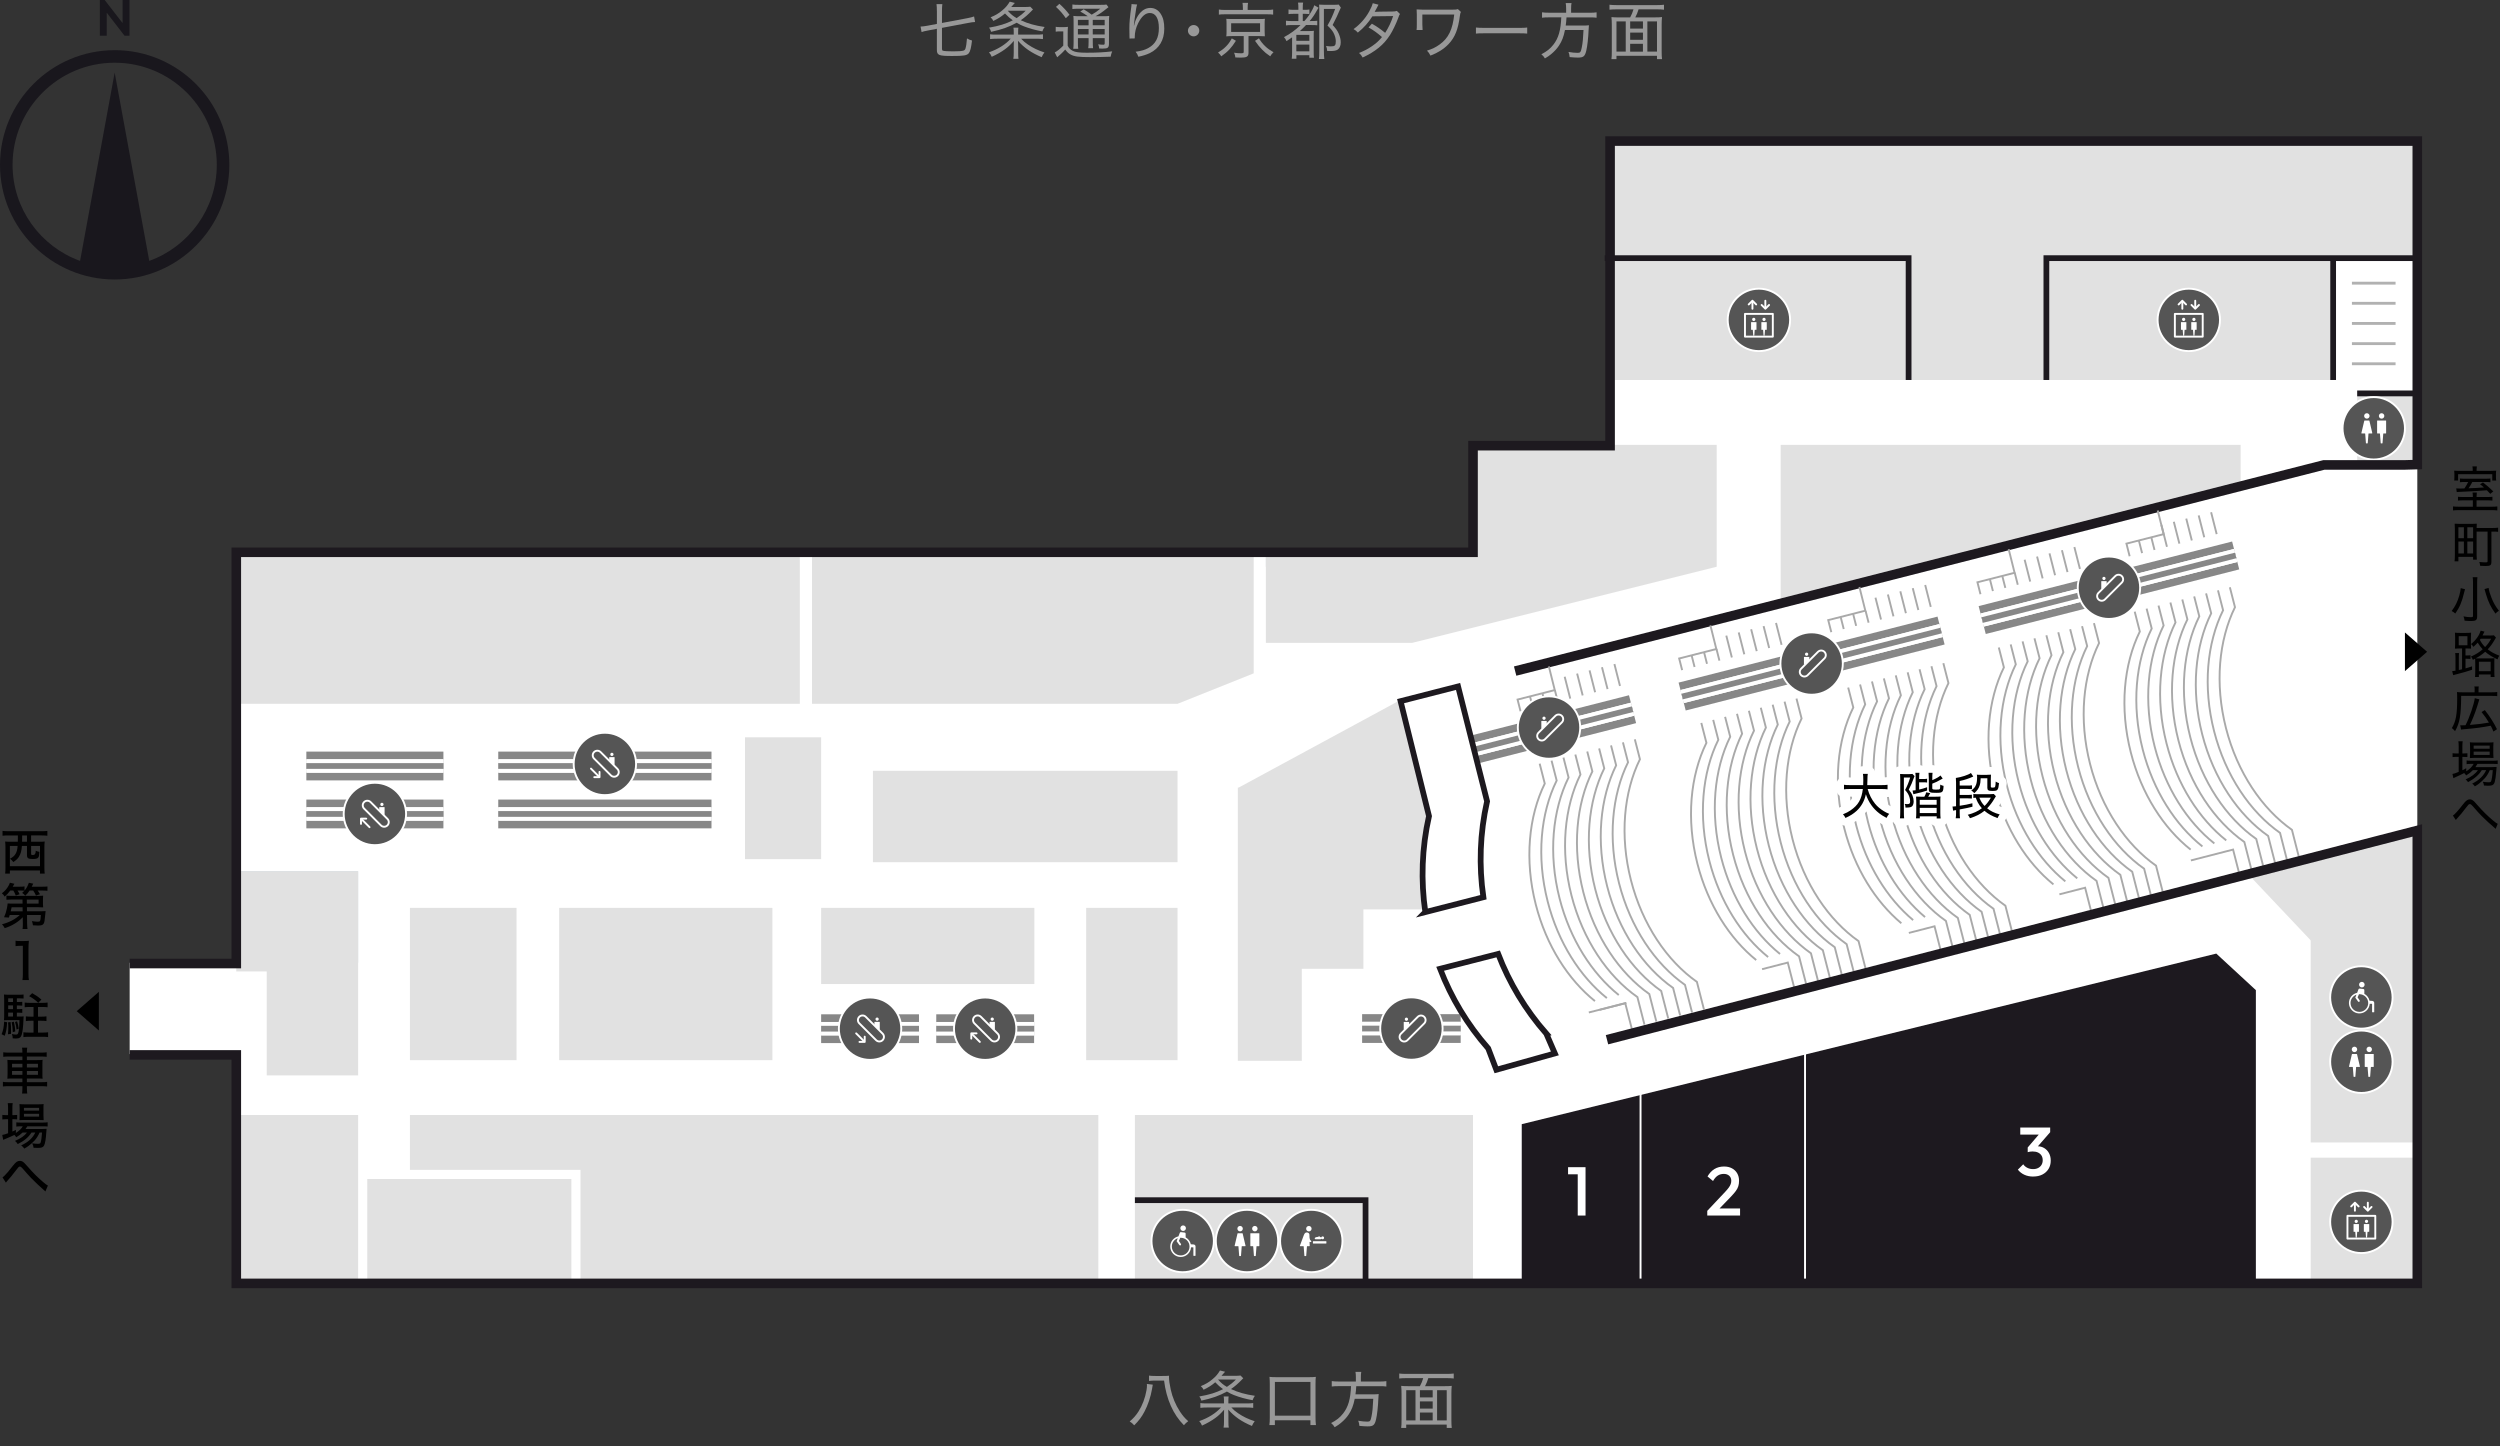 <?xml version="1.0" encoding="UTF-8"?><svg id="_レイヤー_2" xmlns="http://www.w3.org/2000/svg" xmlns:xlink="http://www.w3.org/1999/xlink" viewBox="0 0 1303.01 753.87"><rect x="0" y="0" width="1303.01" height="753.87" fill="#333333" stroke="none"/><defs><style>.cls-1,.cls-2,.cls-3,.cls-4,.cls-5,.cls-6,.cls-7,.cls-8,.cls-9,.cls-10,.cls-11{fill:none;}.cls-2{stroke-width:7px;}.cls-2,.cls-3,.cls-4,.cls-8,.cls-12{stroke:#fff;}.cls-2,.cls-3,.cls-5,.cls-6,.cls-7,.cls-12,.cls-9,.cls-10,.cls-11{stroke-miterlimit:10;}.cls-13{fill:#1d191f;}.cls-14{clip-path:url(#clippath-1);}.cls-15{fill:#fff;}.cls-4{stroke-width:8px;}.cls-4,.cls-8{stroke-linecap:round;stroke-linejoin:round;}.cls-16{fill:#19171d;}.cls-5,.cls-6{stroke:#1d191f;}.cls-5,.cls-11{stroke-width:3px;}.cls-6{stroke-width:5px;}.cls-7{stroke:#b1b1b1;stroke-dasharray:1.5 9;stroke-width:80px;}.cls-12,.cls-17{fill:#555;}.cls-18{fill:#e1e1e1;}.cls-9{stroke:#a9a9a9;}.cls-10{stroke-width:15px;}.cls-10,.cls-11{stroke:#878787;}.cls-19{fill:#989898;}.cls-20{clip-path:url(#clippath);}.cls-21{fill:#c4d1d8;}</style><symbol id="_新規シンボル" viewBox="0 0 33.51 33.51"><circle class="cls-17" cx="16.76" cy="16.76" r="16.26"/><path class="cls-15" d="M16.76,33.51C7.52,33.51,0,26,0,16.76S7.52,0,16.76,0s16.76,7.52,16.76,16.76-7.52,16.76-16.76,16.76ZM16.76,1C8.07,1,1,8.07,1,16.76s7.07,15.76,15.76,15.76,15.76-7.07,15.76-15.76S25.44,1,16.76,1Z"/><path class="cls-15" d="M13.16,11.74c.78,0,1.42-.64,1.42-1.42s-.64-1.42-1.42-1.42-1.42.64-1.42,1.42.64,1.42,1.42,1.42Z"/><path class="cls-15" d="M13.63,24.47l.38-4.87c0-.08.08-.15.16-.15h1.67c.1,0,.18-.1.16-.2l-1.51-6.42c-.02-.07-.08-.12-.16-.12h-2.35c-.08,0-.14.05-.16.12l-1.51,6.42c-.02.1.05.2.16.2h1.67c.08,0,.15.06.16.15l.38,4.87c0,.08.08.15.16.15h.63c.08,0,.15-.06.16-.15Z"/><path class="cls-15" d="M20.85,11.74c.78,0,1.42-.64,1.42-1.42s-.64-1.42-1.42-1.42-1.42.64-1.42,1.42.64,1.42,1.42,1.42Z"/><path class="cls-15" d="M21.33,24.47l.38-4.87c0-.08.08-.15.16-.15h1.17c.09,0,.16-.07.16-.16v-6.42c0-.09-.07-.16-.16-.16h-4.38c-.09,0-.16.07-.16.16v6.42c0,.09.07.16.16.16h1.17c.08,0,.15.06.16.15l.38,4.87c0,.08.08.15.16.15h.63c.08,0,.15-.06.16-.15Z"/></symbol><symbol id="_新規シンボル_10" viewBox="0 0 33.51 33.51"><circle class="cls-12" cx="16.76" cy="16.76" r="16.26"/><path class="cls-8" d="M11.3,22.83h0c-.94-.94-.94-2.45,0-3.39l8.76-8.76c.94-.94,2.45-.94,3.39,0h0c.94.94.94,2.45,0,3.39l-8.76,8.76c-.94.94-2.45.94-3.39,0Z"/><path class="cls-15" d="M14.16,12.75c.47,0,.85-.38.85-.85s-.38-.85-.85-.85-.85.38-.85.85.38.85.85.85Z"/><path class="cls-15" d="M12.86,17.34h.42l2.29-2.18v-1.74c0-.05-.04-.1-.1-.1h-2.61c-.05,0-.1.04-.1.1v3.82c0,.05.04.1.1.1Z"/></symbol><symbol id="_新規シンボル_2" viewBox="0 0 33.51 33.51"><circle class="cls-17" cx="16.76" cy="16.76" r="16.26"/><path class="cls-15" d="M16.76,33.51C7.52,33.51,0,26,0,16.76S7.52,0,16.76,0s16.76,7.52,16.76,16.76-7.52,16.76-16.76,16.76ZM16.76,1C8.07,1,1,8.07,1,16.76s7.07,15.76,15.76,15.76,15.76-7.07,15.76-15.76S25.44,1,16.76,1Z"/><path class="cls-15" d="M15.5,8.92c-.78,0-1.42.63-1.42,1.42s.63,1.42,1.42,1.42,1.42-.63,1.42-1.42-.63-1.42-1.42-1.42Z"/><rect class="cls-15" x="17.61" y="16.87" width="7.02" height="1.2" rx=".13" ry=".13"/><path class="cls-15" d="M16.38,16.41c-.68-.53-.57-2.5-.59-2.56v-.02s-.03-.58-.03-.58c-.05-.25-.18-.44-.33-.58-.27-.26-.65-.37-1.02-.38-.7-.02-1.17.45-1.54,1.41-.38.96-2.06,5.55-2.06,5.55-.02.1.05.2.16.2h1.66c.08,0,.15.06.16.15l.38,4.85c0,.08.08.15.16.15h.62c.08,0,.15-.06.16-.15l.38-4.85c0-.08.08-.15.16-.15h1.12c.1,0,.18-.1.16-.2l-.09-2.03c.39.16.81.15.92-.14.09-.24-.08-.42-.39-.66Z"/><path class="cls-15" d="M19.05,15.85h2.43c.28,0,.49-.14.61-.3.14.18.35.3.59.3.42,0,.75-.34.75-.75s-.34-.75-.75-.75c-.35,0-.64.24-.72.56-.16-.1-.4-.2-.74-.26-.01-.02-.03-.03-.04-.05-.21-.28-.25-.49-.44-.48-.17.01-.2.26-.12.48-.23,0-.48,0-.77.05-1.81.23-1.39,1.21-.8,1.21Z"/></symbol><symbol id="_新規シンボル_4" viewBox="0 0 33.51 33.51"><circle class="cls-17" cx="16.76" cy="16.76" r="16.26"/><path class="cls-15" d="M16.76,33.51C7.52,33.51,0,26,0,16.76S7.52,0,16.76,0s16.76,7.52,16.76,16.76-7.52,16.76-16.76,16.76ZM16.76,1C8.07,1,1,8.07,1,16.76s7.07,15.76,15.76,15.76,15.76-7.07,15.76-15.76S25.44,1,16.76,1Z"/><path class="cls-15" d="M17,11.53c.8,0,1.45-.65,1.45-1.45s-.65-1.45-1.45-1.45-1.45.65-1.45,1.45.65,1.45,1.45,1.45Z"/><path class="cls-15" d="M22.49,18.56l-1.48-.1c-.35-1.55-1.35-2.85-2.71-3.59v-1.95c0-.31-.25-.56-.56-.56l-1.96-.24c-.23,0-.44.14-.52.36l-.71,1.86c-2.47.53-4.32,2.75-4.28,5.39.04,2.82,2.34,5.21,5.16,5.35,2.99.15,5.48-2.12,5.69-5.03h1.05c.09,0,.17.07.17.17v4.1c0,.09.07.17.17.17h.78c.09,0,.17-.07.17-.17v-4.73c0-.54-.42-.98-.95-1.02ZM15.71,24.26c-2.54,0-4.61-2.07-4.61-4.61,0-2.01,1.29-3.72,3.09-4.35l-.6,1.56,1.43,1.99c.18.25.53.28.76.08.18-.17.21-.45.07-.65l-1.06-1.57.73-1.65c.07,0,.13,0,.2,0,2.54,0,4.61,2.07,4.61,4.61s-2.07,4.61-4.61,4.61Z"/></symbol><symbol id="_新規シンボル_5" viewBox="0 0 33.51 33.51"><circle class="cls-17" cx="16.76" cy="16.76" r="16.26"/><path class="cls-15" d="M16.76,33.51C7.52,33.51,0,26,0,16.76S7.52,0,16.76,0s16.76,7.52,16.76,16.76-7.52,16.76-16.76,16.76ZM16.76,1C8.07,1,1,8.07,1,16.76s7.07,15.76,15.76,15.76,15.76-7.07,15.76-15.76S25.44,1,16.76,1Z"/><path class="cls-15" d="M24.01,25.98h-14.51c-.28,0-.5-.22-.5-.5v-11.85c0-.28.22-.5.5-.5h14.51c.28,0,.5.22.5.5v11.85c0,.28-.22.5-.5.5ZM10,24.98h13.51v-10.85h-13.51v10.85Z"/><path class="cls-15" d="M11.45,9.21c-.13,0-.26-.05-.35-.15-.2-.2-.2-.51,0-.71l1.94-1.94c.09-.09.22-.15.35-.15h0c.13,0,.26.05.35.15l1.94,1.94c.2.2.2.51,0,.71s-.51.2-.71,0l-1.58-1.58-1.58,1.58c-.1.1-.23.15-.35.15Z"/><path class="cls-15" d="M13.39,11.44c-.28,0-.5-.22-.5-.5v-3.55c0-.28.22-.5.5-.5s.5.22.5.5v3.55c0,.28-.22.5-.5.5Z"/><path class="cls-15" d="M20.12,11.44c-.13,0-.26-.05-.35-.15l-1.94-1.94c-.2-.2-.2-.51,0-.71s.51-.2.71,0l1.58,1.58,1.58-1.58c.2-.2.51-.2.71,0s.2.51,0,.71l-1.94,1.94c-.1.1-.23.15-.35.15Z"/><path class="cls-15" d="M20.12,10.83c-.28,0-.5-.22-.5-.5v-3.55c0-.28.22-.5.5-.5s.5.22.5.5v3.55c0,.28-.22.5-.5.5Z"/><path class="cls-15" d="M14.08,17.35c.47,0,.85-.38.85-.85s-.38-.85-.85-.85-.85.38-.85.85.38.85.85.85Z"/><path class="cls-15" d="M14.36,24.92l.23-2.9c0-.05.05-.09.1-.09h.7c.05,0,.1-.04.1-.1v-3.82c0-.05-.04-.1-.1-.1h-2.61c-.05,0-.1.04-.1.1v3.82c0,.05.04.1.1.1h.7c.05,0,.09.04.1.09l.23,2.9c0,.05.05.09.1.09h.37c.05,0,.09-.04.1-.09Z"/><path class="cls-15" d="M19.43,17.35c.47,0,.85-.38.85-.85s-.38-.85-.85-.85-.85.38-.85.85.38.85.85.85Z"/><path class="cls-15" d="M19.72,24.92l.23-2.9c0-.05.05-.09.1-.09h.7c.05,0,.1-.04.1-.1v-3.82c0-.05-.04-.1-.1-.1h-2.61c-.05,0-.1.04-.1.1v3.82c0,.05.04.1.1.1h.7c.05,0,.09.04.1.09l.23,2.9c0,.05.05.09.1.09h.37c.05,0,.09-.04.1-.09Z"/></symbol><symbol id="_新規シンボル_8" viewBox="0 0 33.51 33.51"><circle class="cls-12" cx="16.76" cy="16.76" r="16.26"/><path class="cls-8" d="M23.29,22.72h0c.94-.94.94-2.45,0-3.39l-8.76-8.76c-.94-.94-2.45-.94-3.39,0h0c-.94.94-.94,2.45,0,3.39l8.76,8.76c.94.94,2.45.94,3.39,0Z"/><polyline class="cls-8" points="12.25 19.2 9.52 19.2 9.52 21.93"/><line class="cls-8" x1="9.95" y1="19.63" x2="13.97" y2="23.65"/><path class="cls-15" d="M20.43,12.63c-.47,0-.85-.38-.85-.85s.38-.85.85-.85c.47,0,.85.38.85.85,0,.47-.38.85-.85.85Z"/><path class="cls-15" d="M21.73,17.22h-.42s-2.29-2.18-2.29-2.18v-1.74c0-.05.04-.1.1-.1h1.3s1.3,0,1.3,0c.05,0,.1.04.1.1v3.82c0,.05-.04.1-.1.1Z"/></symbol><symbol id="_新規シンボル_9" viewBox="0 0 33.51 33.51"><circle class="cls-12" cx="16.76" cy="16.76" r="16.26"/><path class="cls-8" d="M23.29,22.72h0c.94-.94.94-2.45,0-3.39l-8.76-8.76c-.94-.94-2.45-.94-3.39,0h0c-.94.94-.94,2.45,0,3.39l8.76,8.76c.94.94,2.45.94,3.39,0Z"/><polyline class="cls-8" points="11.24 23.65 13.97 23.65 13.97 20.92"/><line class="cls-8" x1="13.54" y1="23.22" x2="9.52" y2="19.2"/><path class="cls-15" d="M20.43,12.63c-.47,0-.85-.38-.85-.85s.38-.85.85-.85c.47,0,.85.38.85.85,0,.47-.38.85-.85.85Z"/><path class="cls-15" d="M21.73,17.22h-.42s-2.29-2.18-2.29-2.18v-1.74c0-.05.04-.1.1-.1h1.3s1.3,0,1.3,0c.05,0,.1.04.1.1v3.82c0,.05-.04.1-.1.1Z"/></symbol><clipPath id="clippath"><rect class="cls-1" x="1213.77" y="155.94" width="46.87" height="22.75" transform="translate(1404.52 -1069.89) rotate(90)"/></clipPath><clipPath id="clippath-1"><polygon class="cls-1" points="1165.14 253.57 758.66 356.76 774.46 415.21 814.19 547.95 839.42 541.36 1210.49 444.46 1165.14 253.57"/></clipPath></defs><g id="_レイヤー_1-2"><path class="cls-16" d="M59.77,26.15C26.81,26.15,0,52.96,0,85.91s26.81,59.77,59.77,59.77,59.77-26.81,59.77-59.77-26.81-59.77-59.77-59.77ZM77.8,135.98l-18.03-98.15-18.03,98.15c-20.5-7.4-35.19-27.05-35.19-50.07,0-29.35,23.87-53.22,53.22-53.22s53.22,23.87,53.22,53.22c0,23.02-14.69,42.67-35.19,50.07Z"/><polygon class="cls-16" points="55.64 6.64 64.92 18.64 67.49 18.64 67.49 0 63.89 0 63.89 12.03 54.56 0 52.04 0 52.04 18.64 55.64 18.64 55.64 6.64"/><path class="cls-19" d="M488.3,5.7c0-1.34-.06-2.69-.19-3.55h3.04c-.13,1.09-.19,2.24-.19,3.55v6.27l13.25-2.5c1.31-.22,2.59-.58,3.49-.9l.51,2.91c-.99.03-1.86.13-3.46.45l-13.79,2.59v10.88c0,.64.13.9.48,1.02.64.22,2.53.35,5.38.35,2.59,0,4.51-.13,5.31-.38.51-.16.9-.54,1.06-1.06.35-1.12.64-2.82.8-5.31,1.09.64,1.6.83,2.62,1.09-.42,3.74-.93,5.73-1.7,6.66-.99,1.15-2.59,1.41-8.61,1.41-7.04,0-8-.38-8-3.26v-10.91l-4.51.86c-1.92.35-2.62.54-3.46.86l-.54-2.88c.99-.03,2.08-.16,3.62-.45l4.9-.93v-6.78Z"/><path class="cls-19" d="M540.01,18.05c1.73,0,2.59-.03,3.58-.19v2.5c-1.06-.13-2.18-.19-3.71-.19h-7.68c1.18,1.25,2.08,2.05,3.52,3.01,2.75,1.86,5.18,3.01,8.64,4.16-.64.83-.93,1.34-1.44,2.46-5.38-2.27-9.09-4.83-12.35-8.54.06.99.1,1.98.1,2.69v3.65c0,1.63.03,2.18.19,3.04h-2.72c.16-.96.22-1.57.22-3.04v-3.62c0-.74.03-1.73.06-2.66-1.73,1.98-2.94,3.13-4.61,4.35-1.82,1.34-4.32,2.78-6.91,3.94-.38-.93-.77-1.57-1.44-2.34,4.7-1.63,8.64-4.1,11.33-7.1h-7.1c-1.47,0-2.66.06-3.65.19v-2.5c.87.16,1.63.19,3.26.19h9.06v-1.5c0-1.06-.03-1.34-.16-2.14h2.59c-.1.64-.13,1.22-.13,2.14v1.5h9.34ZM538.38,4.96c-.22.19-.29.22-.54.54-1.95,2.08-3.84,3.71-5.82,5.05,3.68,1.73,7.46,2.78,12.45,3.52-.61.83-.83,1.31-1.18,2.3-3.94-.74-6.56-1.47-9.66-2.66-1.25-.45-2.11-.9-3.74-1.86-3.87,2.18-7.81,3.55-13.31,4.74-.29-.96-.48-1.38-1.06-2.18,5.21-.9,8.7-1.95,12.35-3.81-1.47-1.06-2.56-1.98-4.06-3.58-1.89,1.63-3.46,2.62-6.08,3.9-.35-.74-.67-1.15-1.44-1.89,2.5-1.02,4.29-2.08,6.02-3.55,1.89-1.57,2.91-2.82,3.97-4.61l2.66.67c-.16.16-.8.89-1.89,2.11h6.97c1.47,0,2.11-.03,2.94-.16l1.44,1.44ZM525.29,5.67c1.73,1.89,2.69,2.66,4.58,3.78,1.92-1.28,3.07-2.21,4.7-3.84h-9.21l-.06.06Z"/><path class="cls-19" d="M550.25,13.98c.74.13,1.28.16,2.3.16h1.66c.96,0,1.66-.03,2.4-.16-.1,1.02-.13,1.79-.13,3.42v6.4c.64,1.31,1.28,1.95,2.62,2.69,1.28.7,3.46.99,7.29.99,5.12,0,9.25-.22,13.28-.71-.38.93-.64,1.79-.8,2.78-3.39.13-7.55.22-10.59.22-6.21,0-8.35-.29-10.33-1.38-1.06-.58-1.7-1.18-2.75-2.56-1.06,1.18-1.25,1.34-2.18,2.24-.61.54-.67.61-1.15,1.02-.35.29-.45.38-.86.77l-1.28-2.53c1.15-.54,2.85-1.89,4.45-3.55v-7.42h-1.86c-.86,0-1.41.03-2.08.16v-2.56ZM552.17,1.99c2.21,2.02,3.62,3.52,5.25,5.7l-1.92,1.79c-1.63-2.37-2.94-3.87-5.12-5.89l1.79-1.6ZM566.96,8.45c-1.15-.86-2.66-1.76-3.9-2.43l1.76-1.18c1.54.93,2.34,1.47,4.19,2.81,1.89-1.09,2.85-1.76,4.48-3.1h-11.33c-1.5,0-2.3.03-3.23.16v-2.37c.9.16,1.76.19,3.49.19h10.94c1.92,0,2.75-.03,3.33-.16l1.06,1.38c-.29.22-.45.32-.8.61-2.27,1.86-3.81,2.91-5.95,4.1h3.71c1.73,0,2.69-.03,3.42-.16-.1.86-.13,2.02-.13,3.87v10.37c0,2.37-.51,2.79-3.33,2.79q-.42,0-1.76-.03c-.13-.96-.22-1.47-.54-2.21,1.09.16,1.66.22,2.66.22.61,0,.74-.16.74-.9v-2.53h-6.21v1.76c0,1.7.03,2.59.16,3.49h-2.53c.13-.8.19-1.89.19-3.49v-1.76h-5.57v2.18c0,1.73.03,2.62.19,3.39h-2.62c.13-.86.19-1.79.19-3.39v-10.11c0-1.92-.03-2.75-.13-3.65.93.13,1.95.16,3.49.16h4.03ZM561.8,10.37v2.82h5.57v-2.82h-5.57ZM561.8,17.95h5.57v-2.85h-5.57v2.85ZM569.55,13.18h6.21v-2.82h-6.21v2.82ZM575.76,15.1h-6.21v2.85h6.21v-2.85Z"/><path class="cls-19" d="M591.09,13.34q.06-.22.22-.86c.42-1.73,1.03-3.13,1.92-4.48,1.76-2.56,3.87-3.87,6.3-3.87,2.18,0,3.97.96,5.28,2.85,1.41,2.05,2.02,4.45,2.02,8,0,5.89-2.66,10.34-7.65,12.74-1.57.74-3.52,1.38-5.86,1.86-.48-1.28-.7-1.66-1.44-2.62,3.07-.42,4.74-.9,6.66-1.95,3.74-2.08,5.47-5.34,5.47-10.4s-1.73-7.84-4.73-7.84c-2.27,0-4.32,1.79-6.08,5.34-1.18,2.34-1.76,4.74-1.76,7.14v.77l-2.75.06c.03-.16.03-.29.03-.35,0-.1,0-.29-.03-.61,0-.32-.06-3.74-.06-4.13,0-3.23.22-5.95,1.06-11.84.06-.48.06-.64.06-1.02l2.94.22c-.38,1.12-.48,1.57-1.28,7.17-.29,2.02-.35,2.72-.45,3.84h.13Z"/><path class="cls-19" d="M625.07,15.97c0,1.63-1.34,2.98-2.94,2.98s-2.98-1.34-2.98-2.94,1.34-2.97,2.98-2.97,2.94,1.31,2.94,2.94Z"/><path class="cls-19" d="M644.17,21.25c-2.37,3.74-4.1,5.6-7.62,8.1-.61-.93-.93-1.31-1.7-1.95,2.05-1.28,2.98-2.02,4.26-3.3,1.25-1.31,1.89-2.21,2.91-4.1l2.14,1.25ZM647.79,4.1c0-1.02-.06-1.76-.19-2.62h2.91c-.16.64-.22,1.44-.22,2.59v1.12h9.66c1.63,0,2.69-.06,3.62-.22v2.66c-.87-.16-1.73-.19-3.49-.19h-21.38c-1.7,0-2.56.03-3.42.19v-2.66c.93.16,1.98.22,3.62.22h8.9v-1.09ZM642,18.82c-1.31,0-1.98.03-2.85.13.1-.8.13-1.41.13-2.59v-3.9c0-1.28-.03-1.66-.13-2.66q.22.03.67.06c.32.03,1.25.06,2.18.06h14.33c1.57,0,2.21-.03,2.94-.13-.1.8-.13,1.44-.13,2.66v3.9c0,1.12.03,1.79.1,2.56-.8-.06-1.7-.1-2.91-.1h-5.6v8.64c0,2.05-.86,2.59-4.16,2.59-.61,0-1.34-.03-2.69-.1-.13-.96-.26-1.5-.67-2.46,1.31.19,2.4.29,3.52.29,1.25,0,1.5-.13,1.5-.74v-8.22h-6.24ZM641.68,16.64h15.07v-4.51h-15.07v4.51ZM656.17,19.97c1.18,1.92,1.86,2.75,3.14,4,1.31,1.28,2.3,1.98,4.45,3.26-.74.67-1.22,1.28-1.7,2.11-1.98-1.34-2.82-2.05-4.26-3.52-1.47-1.5-2.24-2.46-3.68-4.54l2.05-1.31Z"/><path class="cls-19" d="M673.58,13.06c-1.63,0-2.4.03-3.33.19v-2.46c.9.16,1.7.19,3.33.19h3.14v-3.78h-2.21c-1.31,0-2.05.03-2.94.16v-2.43c.8.16,1.5.19,2.94.19h2.21v-.96c0-1.22-.03-1.92-.19-2.79h2.66c-.16.77-.19,1.5-.19,2.79v.96h.93c1.25,0,1.76-.03,2.53-.16v2.37c-.86-.1-1.41-.13-2.3-.13h-1.15v3.78h.83c1.82-2.05,2.88-3.52,4.22-6.02.42-.8.74-1.54.93-2.24l2.27,1.34c-.32.38-.42.58-.77,1.18-1.5,2.66-2.3,3.84-3.9,5.73h.45c1.82,0,2.66-.03,3.52-.16v2.37c-.86-.1-1.73-.13-3.04-.13h-2.82c-1.41,1.47-2.05,2.11-3.2,3.14h4.45c1.41,0,2.18-.03,2.85-.13-.1.9-.1,1.41-.1,3.36v7.52c0,1.47.03,2.34.13,3.17h-2.4v-1.34h-6.75v1.86h-2.43c.13-.67.19-1.92.19-3.46v-7.71c-1.06.77-1.63,1.15-2.91,1.98-.45-.99-.67-1.38-1.31-2.08,3.2-1.7,6.05-3.74,8.64-6.3h-4.26ZM675.66,21.28h6.78v-3.1h-6.78v3.1ZM675.66,26.75h6.78v-3.49h-6.78v3.49ZM698.86,3.97c-.22.45-.26.48-.58,1.25-1.28,3.01-1.54,3.55-3.71,7.81,1.7,1.82,2.4,2.81,3.14,4.42.7,1.57,1.09,3.14,1.09,4.61,0,1.82-.61,3.17-1.7,3.87-.77.45-1.92.67-3.65.67-.38,0-.48,0-1.73-.06-.1-1.18-.19-1.73-.58-2.59,1.02.16,1.79.22,2.5.22,2.14,0,2.59-.45,2.59-2.75,0-1.31-.48-3.01-1.25-4.42-.74-1.28-1.41-2.08-3.1-3.68,1.86-3.23,2.94-5.63,4-8.67h-5.86v21.76c0,1.7.06,3.2.22,4.35h-2.81c.16-.93.19-2.02.19-4.38V5.25c0-1.02-.03-1.89-.13-2.85.8.06,1.44.1,2.66.1h5.06c1.25,0,1.95-.03,2.53-.13l1.12,1.6Z"/><path class="cls-19" d="M718.48,2.43q-.35.58-1.06,2.05c-.35.7-.67,1.25-.93,1.7q.48-.1,9.44-.19c.93,0,1.54-.1,2.11-.32l1.63,1.63c-.35.54-.42.64-.93,2.11-1.15,3.1-2.82,6.56-4.26,8.83-3.23,5.06-7.55,8.61-14.27,11.74-.67-1.18-.99-1.57-1.89-2.37,2.72-1.09,4.42-1.98,6.53-3.39,2.43-1.66,3.84-2.94,5.44-4.9-2.3-2.05-4.51-3.65-7.01-5.02l1.76-1.95c2.69,1.54,4.32,2.66,6.91,4.77,1.73-2.69,3.1-5.5,4.16-8.74l-10.82.13c-2.18,3.42-4.42,5.92-7.58,8.48-.77-.9-1.15-1.18-2.24-1.82,3.49-2.56,6.08-5.47,8.13-9.12.99-1.82,1.6-3.23,1.89-4.38l2.98.77Z"/><path class="cls-19" d="M738.32,15.62c.1-.71.13-1.5.13-2.88v-5.12c0-1.25-.03-1.92-.1-2.72.83.06,1.92.13,2.98.13h15.81c1.57,0,1.98-.03,2.72-.29l1.57,1.47c-.29.61-.38.86-.51,1.92-.96,7.33-2.56,11.29-5.95,14.88-2.43,2.53-5.54,4.51-9.41,5.98-.61-1.22-.9-1.63-1.82-2.59,2.78-.87,4.54-1.73,6.62-3.23,4.58-3.26,6.78-7.87,7.58-15.58h-16.61v5.12q.06,2.37.13,2.91h-3.13Z"/><path class="cls-19" d="M769.26,14.34c1.02.13,2.21.19,4.42.19h17.98c2.56,0,3.2-.03,4.32-.19v3.17c-1.22-.13-2.14-.16-4.35-.16h-17.92c-2.53,0-3.33.03-4.45.16v-3.17Z"/><path class="cls-19" d="M816.27,4.38c0-1.09-.06-1.98-.22-2.78h3.04c-.16.67-.22,1.54-.22,2.78v2.27h9.54c1.66,0,2.75-.06,3.74-.22v2.82c-.87-.16-1.79-.19-3.68-.19h-12c-.13,2.08-.19,2.69-.42,4.26h8.77c1.73,0,2.53-.03,3.33-.16q-.13.83-.16,2.34c-.16,4.16-.67,8.7-1.22,10.94-.7,2.91-1.47,3.58-4.32,3.58-1.06,0-2.69-.1-4.35-.26-.13-1.22-.22-1.7-.61-2.69,1.79.32,3.39.48,4.77.48s1.66-.35,2.14-2.66c.51-2.43.74-4.93.93-9.25h-9.66c-.7,3.55-1.57,5.76-3.1,8.1-1.02,1.57-2.4,3.07-4.1,4.48-.99.83-1.63,1.28-3.26,2.24-.54-.96-.9-1.34-1.86-2.18,2.82-1.44,4.58-2.82,6.3-5.02,2.62-3.33,3.84-7.52,4.1-14.21h-6.33c-1.6,0-2.82.06-3.71.19v-2.82c1.06.16,2.11.22,3.71.22h8.86v-2.27Z"/><path class="cls-19" d="M849.65,9.06c.8-1.5,1.22-2.5,1.73-4.19h-8.96c-1.47,0-2.46.06-3.55.19v-2.59c1.06.13,2.08.19,3.52.19h21.37c1.38,0,2.53-.06,3.52-.19v2.59c-.99-.13-2.11-.19-3.52-.19h-9.73c-.42,1.41-1.02,2.94-1.7,4.19h10.11c1.73,0,2.66-.03,3.81-.16-.13,1.18-.19,2.27-.19,4.06v13.89c0,1.76.06,2.98.19,3.97h-2.62v-1.73h-21.12v1.73h-2.62c.16-1.12.19-2.08.19-4.03v-13.85c0-1.6-.06-2.69-.19-4.03,1.05.13,2.14.16,3.74.16h6.02ZM847.34,11.17h-4.83v15.74h4.83v-15.74ZM849.65,11.17v3.74h6.66v-3.74h-6.66ZM849.65,20.74h6.66v-3.74h-6.66v3.74ZM856.3,22.82h-6.66v4.1h6.66v-4.1ZM858.61,26.91h5.02v-15.74h-5.02v15.74Z"/><path class="cls-19" d="M600.83,721.71c-.1.38-.13.48-.38,2.21-.67,4.03-2.18,8.54-3.97,11.87-1.44,2.75-2.98,4.77-5.34,7.1-.83-.96-1.38-1.44-2.34-2.02,2.08-1.79,3.26-3.14,4.64-5.28,1.98-3.14,3.39-6.88,4.1-10.88.19-1.09.26-1.79.26-2.66,0-.16,0-.35-.06-.74l3.1.38ZM605.76,717.16c1.66,0,2.72-.03,3.55-.13-.03.32-.03.48-.03.67,0,1.57.32,3.84.9,6.5.9,4.1,2.53,7.97,4.74,11.39,1.38,2.11,2.53,3.49,4.38,5.15-1.06.8-1.25.96-2.24,2.08-5.6-5.57-9.15-13.6-10.34-23.26h-4.58c-1.38,0-2.4.06-3.26.19v-2.78c.8.13,1.86.19,3.33.19h3.55Z"/><path class="cls-19" d="M649.6,731.47c1.73,0,2.59-.03,3.58-.19v2.5c-1.06-.13-2.18-.19-3.71-.19h-7.68c1.18,1.25,2.08,2.05,3.52,3.01,2.75,1.86,5.18,3.01,8.64,4.16-.64.83-.93,1.34-1.44,2.46-5.38-2.27-9.09-4.83-12.35-8.54.06.99.1,1.98.1,2.69v3.65c0,1.63.03,2.18.19,3.04h-2.72c.16-.96.22-1.57.22-3.04v-3.62c0-.74.03-1.73.06-2.66-1.73,1.98-2.94,3.14-4.61,4.35-1.82,1.34-4.32,2.78-6.91,3.94-.38-.93-.77-1.57-1.44-2.34,4.7-1.63,8.64-4.1,11.33-7.1h-7.1c-1.47,0-2.66.06-3.65.19v-2.5c.86.16,1.63.19,3.26.19h9.05v-1.5c0-1.05-.03-1.34-.16-2.14h2.59c-.1.64-.13,1.21-.13,2.14v1.5h9.34ZM647.96,718.38c-.22.19-.29.22-.54.54-1.95,2.08-3.84,3.71-5.82,5.06,3.68,1.73,7.46,2.78,12.45,3.52-.61.83-.83,1.31-1.18,2.3-3.94-.74-6.56-1.47-9.66-2.66-1.25-.45-2.11-.9-3.74-1.86-3.87,2.18-7.81,3.55-13.31,4.74-.29-.96-.48-1.38-1.06-2.18,5.22-.9,8.7-1.95,12.35-3.81-1.47-1.06-2.56-1.98-4.06-3.58-1.89,1.63-3.46,2.62-6.08,3.9-.35-.74-.67-1.15-1.44-1.89,2.5-1.02,4.29-2.08,6.02-3.55,1.89-1.57,2.91-2.82,3.97-4.61l2.66.67c-.16.16-.8.9-1.89,2.11h6.98c1.47,0,2.11-.03,2.94-.16l1.44,1.44ZM634.88,719.08c1.73,1.89,2.69,2.66,4.58,3.78,1.92-1.28,3.07-2.21,4.7-3.84h-9.22l-.06.06Z"/><path class="cls-19" d="M661.6,742.76c.16-1.18.22-2.27.22-3.78v-17.89c0-1.41-.06-2.3-.16-3.46,1.12.13,1.92.16,3.49.16h17.18c1.54,0,2.34-.03,3.49-.16-.13,1.02-.16,1.95-.16,3.46v17.89c0,1.47.06,2.69.22,3.78h-2.88v-2.5h-18.53v2.5h-2.88ZM664.48,737.84h18.53v-17.57h-18.53v17.57Z"/><path class="cls-19" d="M706.69,717.8c0-1.09-.06-1.98-.22-2.78h3.04c-.16.67-.22,1.54-.22,2.78v2.27h9.54c1.66,0,2.75-.06,3.74-.22v2.82c-.86-.16-1.79-.19-3.68-.19h-12c-.13,2.08-.19,2.69-.42,4.26h8.77c1.73,0,2.53-.03,3.33-.16q-.13.83-.16,2.34c-.16,4.16-.67,8.7-1.22,10.94-.7,2.91-1.47,3.58-4.32,3.58-1.06,0-2.69-.1-4.35-.26-.13-1.22-.22-1.7-.61-2.69,1.79.32,3.39.48,4.77.48s1.66-.35,2.14-2.66c.51-2.43.74-4.93.93-9.25h-9.66c-.71,3.55-1.57,5.76-3.1,8.1-1.03,1.57-2.4,3.07-4.1,4.48-.99.83-1.63,1.28-3.26,2.24-.54-.96-.9-1.34-1.86-2.18,2.82-1.44,4.58-2.82,6.3-5.02,2.62-3.33,3.84-7.52,4.1-14.21h-6.34c-1.6,0-2.82.06-3.71.19v-2.82c1.06.16,2.11.22,3.71.22h8.86v-2.27Z"/><path class="cls-19" d="M740.06,722.48c.8-1.5,1.22-2.5,1.73-4.19h-8.96c-1.47,0-2.46.06-3.55.19v-2.59c1.06.13,2.08.19,3.52.19h21.37c1.38,0,2.53-.06,3.52-.19v2.59c-.99-.13-2.11-.19-3.52-.19h-9.73c-.42,1.41-1.02,2.94-1.7,4.19h10.11c1.73,0,2.66-.03,3.81-.16-.13,1.18-.19,2.27-.19,4.06v13.89c0,1.76.06,2.98.19,3.97h-2.62v-1.73h-21.12v1.73h-2.62c.16-1.12.19-2.08.19-4.03v-13.86c0-1.6-.06-2.69-.19-4.03,1.05.13,2.14.16,3.74.16h6.02ZM737.76,724.59h-4.83v15.74h4.83v-15.74ZM740.06,724.59v3.74h6.66v-3.74h-6.66ZM740.06,734.16h6.66v-3.74h-6.66v3.74ZM746.72,736.23h-6.66v4.1h6.66v-4.1ZM749.02,740.33h5.02v-15.74h-5.02v15.74Z"/><polygon points="39.99 527.03 51.53 537.1 51.53 516.95 39.99 527.03"/><path d="M4.21,435.43c-1.04,0-2.08.05-2.89.16v-2.52c.78.1,1.72.16,2.91.16h17.55c1.2,0,2.11-.05,2.91-.16v2.52c-.86-.1-1.82-.16-2.89-.16h-5.59v3.3h4c1.35,0,2.18-.03,3.09-.13-.13,1.07-.16,1.82-.16,3.15v10.35c0,1.53.05,2.5.16,3.22h-2.47v-1.64H5.15v1.64h-2.47c.13-.99.16-1.72.16-3.25v-10.3c0-1.17-.05-2.16-.16-3.17.83.1,1.74.13,3.04.13h3.56c.03-.81.03-1.22.03-1.9v-1.4h-5.1ZM5.15,440.91v10.56h15.7v-10.56h-4.63v4.16c0,.47.18.57,1.01.57q1.4,0,1.4-2.24c.62.31,1.25.52,1.9.57-.13,1.98-.21,2.37-.52,2.86-.39.65-1.17.88-2.96.88-2.34,0-2.99-.42-2.99-2v-4.81h-2.65c-.18,2.6-.57,4.06-1.53,5.62-.62,1.04-1.38,1.74-2.94,2.78-.62-.83-.88-1.07-1.74-1.72,1.46-.78,2.34-1.53,2.89-2.5.65-1.09.96-2.29,1.09-4.19h-4.03ZM11.54,436.88c0,.65,0,1.01-.03,1.85h2.55v-3.3h-2.52v1.46Z"/><path d="M5.33,464.16c-.94,1.3-1.53,1.95-2.89,3.15-.52-.83-.83-1.2-1.46-1.72,1.35-1.04,2.13-1.85,2.89-2.99.68-.99,1.04-1.72,1.3-2.52l2.34.55c-.39.7-.52.94-.88,1.53h3.61c1.22,0,1.92-.05,2.55-.16v2.18c1.01-1.17,1.72-2.47,2.24-4.08l2.29.47c-.29.65-.34.75-.78,1.59h5.38c1.33,0,1.98-.03,2.81-.13v2.26c-.81-.08-1.61-.13-2.73-.13h-2.37c.49.7.86,1.25,1.22,1.92l-2.11.68c-.47-1.04-.83-1.72-1.43-2.6h-1.9c-.75,1.17-1.27,1.79-2.26,2.7-.55-.68-.88-.99-1.61-1.46.62-.57.81-.73,1.2-1.17-.52-.05-1.2-.08-2.05-.08h-1.56c.47.7.7,1.09,1.12,1.92l-2.03.68c-.42-1.04-.78-1.79-1.27-2.6h-1.61ZM11.86,478.07c-2.39,2.52-5.64,4.5-9.39,5.69-.44-.83-.78-1.3-1.43-2.03,3.77-.96,7.07-2.7,9.26-4.84h-5.23c-.16.49-.23.7-.44,1.35l-2.52-.16c.73-1.61,1.14-2.91,1.46-4.52.23-1.12.39-2.13.42-2.7.47.08,1.14.1,2.44.1h5.33l-.03-2.11h-5.95c-.99,0-1.74.03-2.44.1v-2.16c.6.1,1.17.13,2.44.13h14.27c1.3,0,1.74-.03,2.44-.1-.08.49-.1.91-.1,1.77v2.47c0,.91.03,1.38.1,1.87-.7-.05-1.4-.08-2.44-.08h-6.01l.03,2.11h7.51c.99,0,1.61-.03,2.18-.1q-.05.49-.18,1.87c-.26,2.99-.44,4.06-.83,4.68-.49.75-1.2.99-2.94.99-.83,0-1.61-.03-2.63-.13-.13-.88-.26-1.4-.55-2.18,1.07.18,2.24.31,2.94.31,1.46,0,1.51-.13,1.74-3.51h-7.23l.05,4.45c.03,1.35.08,2.05.21,2.86h-2.6c.13-.75.16-1.2.16-2.21v-.65l-.05-3.28ZM6.06,472.87c-.16.81-.18,1.01-.47,2.11h6.21l-.03-2.11h-5.72ZM20.12,470.97v-2.11h-6.14l.03,2.11h6.11Z"/><path d="M8.11,490.31c.73.13,1.27.16,2.42.16h2.08c1.14,0,1.53-.03,2.44-.13-.16,1.59-.21,2.81-.21,4.32v12.92c0,1.33.05,2.18.21,3.22h-3.35c.16-.99.21-1.92.21-3.22v-14.61h-1.3c-.88,0-1.61.05-2.5.16v-2.81Z"/><path d="M3.72,532.8c-.21,3.3-.52,4.99-1.25,7.05l-1.64-.81c.81-1.9,1.14-3.51,1.33-6.55l1.56.31ZM8.81,529.83h1.33c1.17,0,1.66-.03,2.18-.1-.05.42-.05.52-.1,1.74-.13,3.56-.44,6.32-.91,7.83-.42,1.46-1.2,1.98-3.04,1.98-.42,0-.81-.03-1.66-.1.03-.81-.1-1.38-.42-2.26.86.21,1.59.31,2.18.31.88,0,1.12-.36,1.4-2.08.21-1.22.31-3.15.36-5.46h-6.14c-.68,0-1.22.03-1.92.08.08-.7.1-1.66.1-2.57v-8.32c0-1.07-.03-1.74-.1-2.55.91.1,1.46.13,2.52.13h5.12c1.2,0,1.85-.03,2.57-.13v2.11c-.6-.08-1.22-.1-2.03-.1h-1.46v1.92h.96c.81,0,1.3-.03,1.85-.1v2c-.6-.08-1.07-.1-1.85-.1h-.96v1.92h.96c.91,0,1.25-.03,1.85-.1v2.03c-.57-.08-1.09-.1-1.85-.1h-.96v2.05ZM5.51,532.67c.21,1.74.26,2.91.26,5.1,0,.16-.03.6-.03,1.07l-1.59.23c.13-1.4.18-2.31.18-3.64,0-1.12-.03-1.48-.13-2.57l1.3-.18ZM6.79,520.32h-2.52v1.92h2.52v-1.92ZM6.79,524.03h-2.52v1.92h2.52v-1.92ZM4.26,527.78v2.05h2.52v-2.05h-2.52ZM7.23,532.51c.47,2.11.6,3.04.73,5.07l-1.3.39c-.1-2.42-.18-3.2-.57-5.17l1.14-.29ZM8.89,532.3c.47,1.38.62,2.18.86,3.85l-1.12.44c-.16-1.53-.36-2.68-.78-3.93l1.04-.36ZM15.5,524.84c-1.07,0-1.82.05-2.63.16v-2.47c.83.1,1.64.16,2.63.16h6.71c1.09,0,1.82-.05,2.6-.16v2.47c-.86-.1-1.56-.16-2.57-.16h-2.44v5.04h1.87c1.07,0,1.82-.05,2.55-.16v2.47c-.75-.1-1.56-.16-2.55-.16h-1.87v6.16h2.44c1.04,0,2.03-.05,2.83-.16v2.52c-.83-.13-1.74-.18-2.83-.18h-7.18c-1.09,0-2.03.05-2.86.18v-2.52c.78.1,1.82.16,2.86.16h2.42v-6.16h-1.46c-.99,0-1.79.05-2.55.16v-2.47c.7.1,1.51.16,2.52.16h1.48v-5.04h-1.98ZM19.94,522.66c-1.59-1.51-2.78-2.37-4.76-3.46l1.59-1.56c2,1.12,3.15,1.9,4.81,3.35l-1.64,1.66Z"/><path d="M11.67,548.42c0-.96-.05-1.59-.18-2.37h2.7c-.13.78-.18,1.4-.18,2.37v.21h7.46c1.38,0,2.16-.05,2.86-.18v2.37c-.88-.1-1.72-.16-2.81-.16h-7.51v1.87h5.25c1.59,0,2.18-.03,2.94-.13-.08.88-.1,1.22-.1,2.68v4.47c0,1.48,0,1.82.1,2.7-.7-.1-1.43-.13-2.94-.13h-5.25v1.92h7.7c1.4,0,2.18-.05,2.86-.18v2.42c-.83-.1-1.64-.16-2.91-.16h-7.64v.91c0,1.38.05,2.05.18,2.91h-2.7c.13-.94.18-1.59.18-2.91v-.91h-7.31c-1.22,0-2.13.05-2.86.16v-2.42c.7.13,1.48.18,2.83.18h7.33v-1.92h-4.86c-1.53,0-2.29.03-2.96.13.08-.88.1-1.35.1-2.7v-4.42c0-1.38-.03-1.85-.1-2.73.7.1,1.38.13,2.89.13h4.94v-1.87h-7.2c-1.09,0-1.98.05-2.78.16v-2.37c.81.13,1.59.18,2.83.18h7.15v-.21ZM6.27,554.45v1.9h5.41v-1.9h-5.41ZM6.27,558.22v1.98h5.41v-1.98h-5.41ZM19.79,556.35v-1.9h-5.77v1.9h5.77ZM19.79,560.2v-1.98h-5.77v1.98h5.77Z"/><path d="M11.75,590.28c-1.01.99-1.95,1.69-3.3,2.47-.26-.44-.39-.62-.94-1.22-.86.44-3.33,1.53-4.34,1.92-.7.29-1.35.57-1.51.65l-.49-2.57c1.01-.18,1.38-.29,3.04-.88v-7.33h-.91c-.78,0-1.43.05-2.08.13v-2.37c.65.1,1.25.13,2.13.13h.86v-3.38c0-1.27-.05-2.08-.16-2.86h2.57c-.13.83-.16,1.56-.16,2.89v3.35h.52c.94,0,1.48-.03,1.98-.1v2.31c-.73-.08-1.25-.1-1.95-.1h-.55v6.45c.75-.34,1.04-.47,1.85-.88l-.03,1.61c1.66-1.04,2.86-2.16,3.61-3.46h-.99c-1.09,0-1.85.05-2.39.13v-2.21c.57.1,1.22.13,2.42.13h11.26c1.25,0,2.03-.05,2.65-.16v2.21c-.65-.08-1.51-.1-2.65-.1h-7.93c-.31.55-.47.75-.94,1.4h8.42c1.25,0,1.82-.03,2.55-.1-.08.42-.08.49-.13,1.56-.21,3.51-.62,6.14-1.17,7.12-.52.96-1.27,1.27-3.2,1.27-.7,0-1.46-.03-2.29-.08-.1-.94-.29-1.48-.73-2.31,1.27.18,2.24.26,3.07.26.73,0,1.12-.16,1.27-.47.34-.75.65-2.83.81-5.41h-1.27c-.68,1.53-1.51,2.89-2.5,4.03-.81.91-2.21,2.18-3.28,2.96-.65.47-1.14.78-2.21,1.38-.57-.81-.78-1.04-1.61-1.66,2.21-1.07,3.28-1.77,4.68-3.04,1.09-1.01,2-2.24,2.68-3.67h-1.98c-1.56,2.47-3.85,4.37-7.18,6.01-.39-.65-.73-1.07-1.43-1.66,2.89-1.2,5.02-2.68,6.24-4.34h-2.34ZM12.51,583.73c-1.01,0-1.79.03-2.37.1.05-.7.1-1.43.1-2.44v-3.61c0-1.14-.03-1.56-.1-2.34.78.1,1.4.13,2.57.13h7.28c1.25,0,2-.03,2.76-.13-.1.73-.1,1.22-.1,2.5v3.46c0,1.14.03,1.9.1,2.42-.57-.05-1.33-.08-2.37-.08h-7.88ZM12.48,578.84h7.9v-1.4h-7.9v1.4ZM12.48,581.99h7.9v-1.46h-7.9v1.46Z"/><path d="M1.3,613.66c.42-.29.62-.47,1.2-1.04,1.3-1.33,1.61-1.72,4.29-5.1,1.53-1.92,2.31-2.47,3.59-2.47.83,0,1.48.31,2.29,1.07.29.26.86.91,1.79,1.95,2.65,3.07,5.17,5.59,7.98,7.98,1.27,1.09,1.82,1.51,2.52,1.87l-1.3,3.07c-.29-.29-.36-.36-.83-.75-1.51-1.27-4.99-4.58-6.71-6.37-.91-.94-3.12-3.41-4.39-4.91-.6-.7-.96-.94-1.4-.94-.47,0-.62.16-1.72,1.59-2.37,3.12-3.22,4.13-5.04,6.14-.23.29-.31.36-.49.65l-1.77-2.73Z"/><polygon class="cls-15" points="839.18 73.1 839.18 231.87 767.74 231.87 767.74 287.44 123.15 287.44 123.15 501.77 67.58 501.77 67.58 549.4 123.15 549.4 123.15 668.48 767.74 668.48 839.18 668.48 1259.91 668.48 1259.91 73.1 839.18 73.1"/><line class="cls-10" x1="709.94" y1="536.08" x2="761.31" y2="536.08"/><line class="cls-2" x1="709.94" y1="536.08" x2="761.31" y2="536.08"/><line class="cls-11" x1="709.94" y1="536.08" x2="761.31" y2="536.08"/><line class="cls-2" x1="761.31" y1="536.08" x2="709.94" y2="536.08"/><line class="cls-11" x1="761.31" y1="536.08" x2="709.94" y2="536.08"/><use width="33.51" height="33.51" transform="translate(718.87 519.32)" xlink:href="#_新規シンボル_10"/><line class="cls-10" x1="159.67" y1="399.24" x2="231.11" y2="399.24"/><line class="cls-2" x1="159.67" y1="399.24" x2="231.11" y2="399.24"/><line class="cls-11" x1="159.67" y1="399.24" x2="231.11" y2="399.24"/><line class="cls-2" x1="231.11" y1="399.24" x2="159.67" y2="399.24"/><line class="cls-11" x1="231.11" y1="399.24" x2="159.67" y2="399.24"/><line class="cls-10" x1="159.67" y1="424.24" x2="231.11" y2="424.24"/><line class="cls-2" x1="159.67" y1="424.24" x2="231.11" y2="424.24"/><line class="cls-11" x1="159.67" y1="424.24" x2="231.11" y2="424.24"/><line class="cls-2" x1="231.11" y1="424.24" x2="159.67" y2="424.24"/><line class="cls-11" x1="231.11" y1="424.24" x2="159.67" y2="424.24"/><use width="33.51" height="33.51" transform="translate(178.63 407.48)" xlink:href="#_新規シンボル_8"/><line class="cls-10" x1="259.69" y1="424.24" x2="370.83" y2="424.24"/><line class="cls-2" x1="259.69" y1="424.24" x2="370.83" y2="424.24"/><line class="cls-11" x1="259.69" y1="424.24" x2="370.83" y2="424.24"/><line class="cls-2" x1="370.82" y1="424.24" x2="259.69" y2="424.24"/><line class="cls-11" x1="370.82" y1="424.24" x2="259.69" y2="424.24"/><rect class="cls-18" x="839.18" y="73.1" width="420.73" height="61.44"/><rect class="cls-18" x="995.73" y="126.61" width="70.85" height="71.44"/><rect class="cls-18" x="841.58" y="136.05" width="153.19" height="62"/><polyline class="cls-5" points="836.38 134.55 994.77 134.55 994.77 198.05"/><line class="cls-5" x1="839.18" y1="134.55" x2="839.18" y2="198.05"/><polygon class="cls-13" points="1175.77 668.48 793.14 668.48 793.14 585.92 1155.13 497.01 1175.77 516.06 1175.77 668.48"/><rect class="cls-18" x="191.42" y="614.5" width="106.37" height="53.98"/><rect class="cls-18" x="591.51" y="626.39" width="119.07" height="42.08"/><rect class="cls-21" x="659.78" y="287.44" width="230.21" height="7.94"/><rect class="cls-18" x="123.15" y="581.15" width="63.51" height="87.32"/><rect class="cls-21" x="123.15" y="454.14" width="63.51" height="47.63"/><rect class="cls-18" x="1228.58" y="203.38" width="31.33" height="38.33"/><rect class="cls-18" x="1204.35" y="603.38" width="55.57" height="65.09"/><line class="cls-3" x1="940.79" y1="542.99" x2="940.79" y2="668.48"/><line class="cls-3" x1="855.06" y1="563.63" x2="855.06" y2="668.48"/><polygon class="cls-18" points="1258.24 595.44 1204.35 595.44 1204.35 449.68 1258.24 433.86 1258.24 595.44"/><polygon class="cls-18" points="1172.48 456.41 1210.91 497.05 1254.98 433.29 1172.48 456.41"/><line class="cls-10" x1="487.98" y1="536.16" x2="538.98" y2="536.16"/><line class="cls-2" x1="487.98" y1="536.16" x2="538.98" y2="536.16"/><line class="cls-11" x1="487.98" y1="536.16" x2="538.98" y2="536.16"/><line class="cls-2" x1="538.98" y1="536.16" x2="487.98" y2="536.16"/><line class="cls-11" x1="538.98" y1="536.16" x2="487.98" y2="536.16"/><line class="cls-10" x1="427.98" y1="536.16" x2="478.98" y2="536.16"/><line class="cls-2" x1="427.98" y1="536.16" x2="478.98" y2="536.16"/><line class="cls-11" x1="427.98" y1="536.16" x2="478.98" y2="536.16"/><line class="cls-2" x1="478.98" y1="536.16" x2="427.98" y2="536.16"/><line class="cls-11" x1="478.98" y1="536.16" x2="427.98" y2="536.16"/><use width="33.51" height="33.51" transform="translate(436.72 519.4)" xlink:href="#_新規シンボル_9"/><use width="33.51" height="33.51" transform="translate(496.72 519.4)" xlink:href="#_新規シンボル_8"/><rect class="cls-18" x="1067.58" y="136.05" width="147" height="62"/><polyline class="cls-5" points="1257.74 134.55 1066.58 134.55 1066.58 198.05"/><line class="cls-5" x1="1216.04" y1="134.55" x2="1216.04" y2="198.05"/><g class="cls-20"><line class="cls-7" x1="1237.2" y1="190.34" x2="1237.2" y2="141.49"/></g><line class="cls-5" x1="1257.74" y1="205.06" x2="1228.58" y2="205.06"/><polygon class="cls-18" points="712.3 581.15 591.51 581.15 591.51 624.82 712.3 624.82 712.3 668.48 767.74 668.48 767.74 581.15 715.35 581.15 712.3 581.15"/><polygon class="cls-18" points="302.56 581.15 213.65 581.15 213.65 609.73 302.56 609.73 302.56 668.48 572.46 668.48 572.46 581.15 332.72 581.15 302.56 581.15"/><polygon class="cls-18" points="928.09 231.87 928.09 312.84 1167.83 252.51 1167.83 231.87 928.09 231.87"/><polygon class="cls-18" points="767.74 289.03 735.99 287.44 659.78 287.44 659.78 335.07 735.99 335.07 894.75 295.38 894.75 231.87 767.74 231.87 767.74 289.03"/><rect class="cls-18" x="123.15" y="287.44" width="293.72" height="79.38"/><polygon class="cls-18" points="653.43 350.94 653.43 287.44 613.74 287.44 423.22 287.44 423.22 366.82 613.74 366.82 653.43 350.94"/><rect class="cls-18" x="454.97" y="401.75" width="158.77" height="47.63"/><rect class="cls-18" x="388.29" y="384.28" width="39.69" height="63.51"/><rect class="cls-18" x="566.11" y="473.19" width="47.63" height="79.38"/><rect class="cls-18" x="427.98" y="473.19" width="111.14" height="39.69"/><rect class="cls-18" x="291.44" y="473.19" width="111.14" height="79.38"/><rect class="cls-18" x="213.65" y="473.19" width="55.57" height="79.38"/><polygon class="cls-18" points="123.15 506.32 139.03 506.32 139.03 560.51 186.66 560.51 186.66 506.32 186.66 473.19 186.66 454.14 123.15 454.14 123.15 506.32"/><path class="cls-18" d="M730.64,364.44l-85.02,46.04h-.45v142.41h33.34v-47.95h32.1v-30.96h32.56s-4.93-34.74,2.52-48.64l-15.06-60.91Z"/><path class="cls-15" d="M779.94,403.79s-9.74,43.05-5.06,64.85c0,0,13.85,63.04,40.49,74.41l21.01-55.52-56.44-83.74Z"/><rect class="cls-15" x="1207.58" y="241.4" width="46.38" height="192.41"/><rect class="cls-15" x="809" y="333.49" width="28.58" height="15.88" transform="translate(-58.82 213.93) rotate(-14.3)"/><rect class="cls-15" x="857.63" y="524.27" width="28.58" height="15.88" transform="translate(-104.44 231.85) rotate(-14.3)"/><rect class="cls-15" x="738.76" y="469.7" width="45.09" height="20.64" transform="translate(-94.97 202.91) rotate(-14.3)"/><line class="cls-10" x1="259.69" y1="399.24" x2="370.83" y2="399.24"/><line class="cls-2" x1="259.69" y1="399.24" x2="370.83" y2="399.24"/><line class="cls-11" x1="259.69" y1="399.24" x2="370.83" y2="399.24"/><line class="cls-2" x1="370.82" y1="399.24" x2="259.69" y2="399.24"/><line class="cls-11" x1="370.82" y1="399.24" x2="259.69" y2="399.24"/><use width="33.51" height="33.51" transform="translate(298.5 381.41)" xlink:href="#_新規シンボル_9"/><use width="33.51" height="33.51" transform="translate(1220.45 206.47)" xlink:href="#_新規シンボル"/><use width="33.51" height="33.51" transform="translate(599.66 630.06)" xlink:href="#_新規シンボル_4"/><use width="33.51" height="33.51" transform="translate(666.69 630.06)" xlink:href="#_新規シンボル_2"/><use width="33.51" height="33.51" transform="translate(633.18 630.06)" xlink:href="#_新規シンボル"/><use width="33.51" height="33.51" transform="translate(1214 503.12)" xlink:href="#_新規シンボル_4"/><use width="33.51" height="33.51" transform="translate(1214 536.63)" xlink:href="#_新規シンボル"/><use width="33.51" height="33.51" transform="translate(1124.05 149.97)" xlink:href="#_新規シンボル_5"/><use width="33.51" height="33.51" transform="translate(1214 620.08)" xlink:href="#_新規シンボル_5"/><use width="33.51" height="33.51" transform="translate(899.99 149.97)" xlink:href="#_新規シンボル_5"/><polyline class="cls-5" points="591.51 625.54 711.73 625.54 711.73 668.48"/><path class="cls-15" d="M817.28,612.05v-3.71h8.75v3.71h-8.75ZM822.32,633.55v-25.2h4.07v25.2h-4.07Z"/><path class="cls-15" d="M889.83,631.1l9.29-9.86c.77-.81,1.39-1.55,1.87-2.2.48-.65.83-1.26,1.04-1.84.22-.58.32-1.16.32-1.76,0-1.13-.37-2.01-1.1-2.65-.73-.64-1.66-.95-2.79-.95-1.2,0-2.26.3-3.17.9-.91.6-1.73,1.54-2.45,2.81l-2.88-2.38c.98-1.7,2.2-2.99,3.63-3.87,1.44-.88,3.11-1.31,5-1.31,1.56,0,2.93.31,4.11.94,1.17.62,2.09,1.49,2.73,2.61.65,1.12.97,2.41.97,3.87,0,1.06-.13,2-.38,2.83s-.68,1.66-1.28,2.48-1.43,1.79-2.48,2.9l-7.13,7.38-5.33.11ZM889.83,633.55v-2.45l3.56-1.26h13.54v3.71h-17.1Z"/><path class="cls-15" d="M1059.7,613.23c-1.68,0-3.2-.31-4.55-.92-1.36-.61-2.5-1.51-3.44-2.68l2.81-2.81c.5.77,1.21,1.38,2.12,1.84.91.46,1.91.68,2.99.68s1.92-.19,2.66-.58c.74-.38,1.33-.92,1.75-1.62.42-.7.63-1.5.63-2.41,0-.96-.21-1.78-.63-2.45-.42-.67-1.02-1.19-1.8-1.57-.78-.37-1.72-.56-2.83-.56-.43,0-.88.03-1.33.09-.46.06-.86.15-1.22.27l1.84-2.38c.5-.19,1.04-.35,1.6-.49.56-.13,1.11-.2,1.64-.2,1.3,0,2.47.31,3.51.94s1.87,1.49,2.48,2.61c.61,1.12.92,2.43.92,3.94,0,1.63-.38,3.07-1.15,4.32-.77,1.25-1.84,2.22-3.2,2.92-1.37.7-2.96,1.04-4.79,1.04ZM1052.97,591.37v-3.71h15.59v2.45l-3.56,1.26h-12.02ZM1056.85,600.52v-2.45l6.73-7.85,4.97-.11-7.02,8.06-4.68,2.34Z"/><polyline class="cls-6" points="789.7 349.77 1211.17 242.34 1253.07 242.33 1259.91 242.13 1259.91 73.52 839.18 73.52 839.18 232.29 767.74 232.29 767.74 287.86 123.15 287.86 123.15 502.19 67.58 502.19"/><g class="cls-14"><line class="cls-10" x1="643.88" y1="422.39" x2="850.89" y2="369.63"/><line class="cls-2" x1="643.88" y1="422.39" x2="850.89" y2="369.63"/><line class="cls-11" x1="643.88" y1="422.39" x2="850.89" y2="369.63"/><line class="cls-2" x1="850.89" y1="369.63" x2="643.88" y2="422.39"/><line class="cls-11" x1="850.89" y1="369.63" x2="643.88" y2="422.39"/><line class="cls-10" x1="876.74" y1="363.04" x2="1011.69" y2="328.64"/><line class="cls-2" x1="876.74" y1="363.04" x2="1011.69" y2="328.64"/><line class="cls-11" x1="876.74" y1="363.04" x2="1011.69" y2="328.64"/><line class="cls-2" x1="1011.69" y1="328.64" x2="876.74" y2="363.04"/><line class="cls-11" x1="1011.69" y1="328.64" x2="876.74" y2="363.04"/><line class="cls-10" x1="1033.13" y1="323.17" x2="1165.24" y2="289.5"/><line class="cls-2" x1="1033.13" y1="323.17" x2="1165.24" y2="289.5"/><line class="cls-11" x1="1033.13" y1="323.17" x2="1165.24" y2="289.5"/><line class="cls-2" x1="1165.24" y1="289.5" x2="1033.13" y2="323.17"/><line class="cls-11" x1="1165.24" y1="289.5" x2="1033.13" y2="323.17"/><path class="cls-9" d="M1112.62,318.79l2.66,10.38c-8.38,17.05-10.63,39.79-4.69,63.02,5.53,21.61,17.08,39.45,31.18,50.63"/><path class="cls-9" d="M1118.82,317.21l2.66,10.38c-8.38,17.05-10.63,39.79-4.69,63.02,5.52,21.58,17.05,39.4,31.12,50.58"/><path class="cls-9" d="M1125.02,315.62l2.66,10.38c-8.38,17.05-10.63,39.79-4.69,63.02,5.52,21.58,17.05,39.4,31.13,50.59"/><path class="cls-9" d="M1131.22,314.03l2.66,10.38c-8.38,17.05-10.63,39.79-4.69,63.02,5.52,21.59,17.06,39.41,31.14,50.6"/><path class="cls-9" d="M1137.42,312.45l2.66,10.38c-8.38,17.05-10.63,39.79-4.69,63.02,5.94,23.22,18.84,42.09,34.38,53.02l3.67,14.35"/><path class="cls-9" d="M1143.62,310.86l2.66,10.38c-8.38,17.05-10.63,39.79-4.69,63.02,5.94,23.22,18.84,42.09,34.38,53.02l3.67,14.35"/><path class="cls-9" d="M1149.82,309.28l2.66,10.38c-8.38,17.05-10.63,39.79-4.69,63.02,5.94,23.22,18.84,42.09,34.38,53.02l3.67,14.35"/><path class="cls-9" d="M1156.02,307.69l2.66,10.38c-8.38,17.05-10.63,39.79-4.69,63.02,5.94,23.22,18.84,42.09,34.38,53.02l3.67,14.35"/><path class="cls-9" d="M1162.22,306.1l2.66,10.38c-8.38,17.05-10.63,39.79-4.69,63.02,5.94,23.22,18.84,42.09,34.38,53.02l3.67,14.35"/><path class="cls-9" d="M1041.78,337.47l2.66,10.38c-8.38,17.05-10.63,39.79-4.69,63.02,5.44,21.27,16.71,38.88,30.51,50.09"/><path class="cls-9" d="M1047.98,335.88l2.66,10.38c-8.38,17.05-10.63,39.79-4.69,63.02,5.44,21.27,16.72,38.88,30.51,50.1"/><path class="cls-9" d="M1054.18,334.3l2.66,10.38c-8.38,17.05-10.63,39.79-4.69,63.02,5.44,21.27,16.72,38.89,30.52,50.1"/><path class="cls-9" d="M1060.38,332.71l2.66,10.38c-8.38,17.05-10.63,39.79-4.69,63.02,5.94,23.22,18.84,42.09,34.38,53.02l3.67,14.35"/><path class="cls-9" d="M1066.58,331.12l2.66,10.38c-8.38,17.05-10.63,39.79-4.69,63.02,5.94,23.22,18.84,42.09,34.38,53.02l3.67,14.35"/><path class="cls-9" d="M1072.78,329.54l2.66,10.38c-8.38,17.05-10.63,39.79-4.69,63.02,5.94,23.22,18.84,42.09,34.38,53.02l3.67,14.35"/><path class="cls-9" d="M1078.98,327.95l2.66,10.38c-8.38,17.05-10.63,39.79-4.69,63.02,5.94,23.22,18.84,42.09,34.38,53.02l3.67,14.35"/><path class="cls-9" d="M1085.18,326.37l2.66,10.38c-8.38,17.05-10.63,39.79-4.69,63.02,5.94,23.22,18.84,42.09,34.38,53.02l3.67,14.35"/><path class="cls-9" d="M1091.38,324.78l2.66,10.38c-8.38,17.05-10.63,39.79-4.69,63.02,5.94,23.22,18.84,42.09,34.38,53.02l3.67,14.35"/><path class="cls-9" d="M963.28,358.35l2.66,10.38c-8.38,17.05-10.63,39.79-4.69,63.02,5.34,20.87,16.3,38.22,29.74,49.46"/><path class="cls-9" d="M969.48,356.76l2.66,10.38c-8.38,17.05-10.63,39.79-4.69,63.02,5.33,20.84,16.26,38.17,29.68,49.41"/><path class="cls-9" d="M975.68,355.18l2.66,10.38c-8.38,17.05-10.63,39.79-4.69,63.02,5.33,20.84,16.27,38.17,29.69,49.41"/><path class="cls-9" d="M981.88,353.59l2.66,10.38c-8.38,17.05-10.63,39.79-4.69,63.02,5.94,23.22,18.84,42.09,34.38,53.02l3.67,14.35"/><path class="cls-9" d="M988.08,352.01l2.66,10.38c-8.38,17.05-10.63,39.79-4.69,63.02,5.94,23.22,18.84,42.09,34.38,53.02l3.67,14.35"/><path class="cls-9" d="M994.28,350.42l2.66,10.38c-8.38,17.05-10.63,39.79-4.69,63.02,5.94,23.22,18.84,42.09,34.38,53.02l3.67,14.35"/><path class="cls-9" d="M1000.48,348.83l2.66,10.38c-8.38,17.05-10.63,39.79-4.69,63.02,5.94,23.22,18.84,42.09,34.38,53.02l3.67,14.35"/><path class="cls-9" d="M1006.68,347.25l2.66,10.38c-8.38,17.05-10.63,39.79-4.69,63.02,5.94,23.22,18.84,42.09,34.38,53.02l3.67,14.35"/><path class="cls-9" d="M1012.88,345.66l2.66,10.38c-8.38,17.05-10.63,39.79-4.69,63.02,5.94,23.22,18.84,42.09,34.38,53.02l3.67,14.35"/><path class="cls-9" d="M886.73,376.79l2.66,10.38c-8.38,17.05-10.63,39.79-4.69,63.02,5.46,21.34,16.79,38.99,30.64,50.2"/><path class="cls-9" d="M892.93,375.21l2.66,10.38c-8.38,17.05-10.63,39.79-4.69,63.02,5.46,21.34,16.79,39,30.65,50.21"/><path class="cls-9" d="M899.13,373.62l2.66,10.38c-8.38,17.05-10.63,39.79-4.69,63.02,5.46,21.34,16.79,38.99,30.65,50.2"/><path class="cls-9" d="M905.33,372.03l2.66,10.38c-8.38,17.05-10.63,39.79-4.69,63.02,5.94,23.22,18.84,42.09,34.38,53.02l3.67,14.35"/><path class="cls-9" d="M911.53,370.45l2.66,10.38c-8.38,17.05-10.63,39.79-4.69,63.02,5.94,23.22,18.84,42.09,34.38,53.02l3.67,14.35"/><path class="cls-9" d="M917.73,368.86l2.66,10.38c-8.38,17.05-10.63,39.79-4.69,63.02,5.94,23.22,18.84,42.09,34.38,53.02l3.67,14.35"/><path class="cls-9" d="M923.93,367.28l2.66,10.38c-8.38,17.05-10.63,39.79-4.69,63.02,5.94,23.22,18.84,42.09,34.38,53.02l3.67,14.35"/><path class="cls-9" d="M930.13,365.69l2.66,10.38c-8.38,17.05-10.63,39.79-4.69,63.02,5.94,23.22,18.84,42.09,34.38,53.02l3.67,14.35"/><path class="cls-9" d="M936.33,364.1l2.66,10.38c-8.38,17.05-10.63,39.79-4.69,63.02,5.94,23.22,18.84,42.09,34.38,53.02l3.67,14.35"/><path class="cls-9" d="M802.48,398.02l2.66,10.38c-8.38,17.05-10.63,39.79-4.69,63.02,5.48,21.44,16.9,39.16,30.84,50.36"/><path class="cls-9" d="M808.68,396.44l2.66,10.38c-8.38,17.05-10.63,39.79-4.69,63.02,5.48,21.44,16.9,39.17,30.85,50.37"/><path class="cls-9" d="M814.88,394.85l2.66,10.38c-8.38,17.05-10.63,39.79-4.69,63.02,5.49,21.45,16.91,39.17,30.86,50.37"/><path class="cls-9" d="M821.08,393.27l2.66,10.38c-8.38,17.05-10.63,39.79-4.69,63.02,5.94,23.22,18.84,42.09,34.38,53.02l3.67,14.35"/><path class="cls-9" d="M827.28,391.68l2.66,10.38c-8.38,17.05-10.63,39.79-4.69,63.02,5.94,23.22,18.84,42.09,34.38,53.02l3.67,14.35"/><path class="cls-9" d="M833.48,390.09l2.66,10.38c-8.38,17.05-10.63,39.79-4.69,63.02,5.94,23.22,18.84,42.09,34.38,53.02l3.67,14.35"/><path class="cls-9" d="M839.68,388.51l2.66,10.38c-8.38,17.05-10.63,39.79-4.69,63.02,5.94,23.22,18.84,42.09,34.38,53.02l3.67,14.35"/><path class="cls-9" d="M845.88,386.92l2.66,10.38c-8.38,17.05-10.63,39.79-4.69,63.02,5.94,23.22,18.84,42.09,34.38,53.02l3.67,14.35"/><path class="cls-9" d="M852.08,385.34l2.66,10.38c-8.38,17.05-10.63,39.79-4.69,63.02,5.94,23.22,18.84,42.09,34.38,53.02l3.67,14.35"/><path class="cls-9" d="M725.3,418.87l2.66,10.38c-8.38,17.05-10.63,39.79-4.69,63.02,5.34,20.86,16.29,38.21,29.73,49.45"/><path class="cls-9" d="M731.5,417.28l2.66,10.38c-8.38,17.05-10.63,39.79-4.69,63.02,5.34,20.87,16.29,38.21,29.73,49.45"/><path class="cls-9" d="M737.7,415.69l2.66,10.38c-8.38,17.05-10.63,39.79-4.69,63.02,5.34,20.87,16.3,38.22,29.74,49.46"/><path class="cls-9" d="M743.9,414.11l2.66,10.38c-8.38,17.05-10.63,39.79-4.69,63.02,5.94,23.22,18.84,42.09,34.38,53.02l3.67,14.35"/><path class="cls-9" d="M750.1,412.52l2.66,10.38c-8.38,17.05-10.63,39.79-4.69,63.02,5.94,23.22,18.84,42.09,34.38,53.02l3.67,14.35"/><path class="cls-9" d="M756.3,410.94l2.66,10.38c-8.38,17.05-10.63,39.79-4.69,63.02,5.94,23.22,18.84,42.09,34.38,53.02l3.67,14.35"/><path class="cls-9" d="M762.5,409.35l2.66,10.38c-8.38,17.05-10.63,39.79-4.69,63.02,5.94,23.22,18.84,42.09,34.38,53.02l3.67,14.35"/><path class="cls-9" d="M768.7,407.76l2.66,10.38c-8.38,17.05-10.63,39.79-4.69,63.02,5.94,23.22,18.84,42.09,34.38,53.02l3.67,14.35"/><path class="cls-9" d="M652.92,436.67l2.66,10.38c-8.38,17.05-10.63,39.79-4.69,63.02,5.4,21.12,16.56,38.63,30.21,49.85"/><path class="cls-9" d="M659.12,435.08l2.66,10.38c-8.38,17.05-10.63,39.79-4.69,63.02,5.41,21.17,16.61,38.71,30.31,49.93"/><path class="cls-9" d="M665.32,433.49l2.66,10.38c-8.38,17.05-10.63,39.79-4.69,63.02,5.4,21.12,16.56,38.63,30.22,49.85"/><path class="cls-9" d="M671.52,431.91l2.66,10.38c-8.38,17.05-10.63,39.79-4.69,63.02,5.42,21.17,16.62,38.72,30.33,49.94,1.33,1.09,2.68,2.11,4.05,3.08l3.67,14.35"/><path class="cls-9" d="M677.72,430.32l2.66,10.38c-8.38,17.05-10.63,39.79-4.69,63.02,5.42,21.18,16.62,38.73,30.33,49.95,1.33,1.08,2.67,2.11,4.04,3.07l3.67,14.35"/><path class="cls-9" d="M683.92,428.74l2.66,10.38c-8.38,17.05-10.63,39.79-4.69,63.02,5.94,23.22,18.84,42.09,34.38,53.02l3.67,14.35"/><path class="cls-9" d="M690.12,427.15l2.66,10.38c-8.38,17.05-10.63,39.79-4.69,63.02,5.94,23.22,18.84,42.09,34.38,53.02l3.67,14.35"/><path class="cls-9" d="M696.32,425.56l2.66,10.38c-8.38,17.05-10.63,39.79-4.69,63.02,5.94,23.22,18.84,42.09,34.38,53.02l3.67,14.35"/><path class="cls-9" d="M702.52,423.98l2.66,10.38c-8.38,17.05-10.63,39.79-4.69,63.02,5.94,23.22,18.84,42.09,34.38,53.02l3.67,14.35"/><line class="cls-9" x1="1152.44" y1="266.99" x2="1155.34" y2="278.39"/><line class="cls-9" x1="1145.96" y1="268.64" x2="1148.86" y2="280.04"/><line class="cls-9" x1="1139.48" y1="270.29" x2="1142.38" y2="281.69"/><line class="cls-9" x1="1133" y1="271.94" x2="1135.9" y2="283.34"/><line class="cls-9" x1="1126.52" y1="273.58" x2="1129.42" y2="284.99"/><line class="cls-9" x1="1121.26" y1="280.03" x2="1122.94" y2="286.64"/><line class="cls-9" x1="1114.78" y1="281.69" x2="1116.46" y2="288.28"/><line class="cls-9" x1="1081.17" y1="285.12" x2="1084.07" y2="296.53"/><line class="cls-9" x1="1074.69" y1="286.77" x2="1077.59" y2="298.17"/><line class="cls-9" x1="1068.21" y1="288.42" x2="1071.11" y2="299.82"/><line class="cls-9" x1="1061.73" y1="290.07" x2="1064.63" y2="301.47"/><line class="cls-9" x1="1055.25" y1="291.72" x2="1058.15" y2="303.12"/><line class="cls-9" x1="1050.08" y1="298.5" x2="1051.67" y2="304.77"/><line class="cls-9" x1="1043.6" y1="300.18" x2="1045.19" y2="306.42"/><line class="cls-9" x1="1037.13" y1="301.83" x2="1038.71" y2="308.06"/><line class="cls-9" x1="1003.42" y1="304.9" x2="1006.32" y2="316.31"/><line class="cls-9" x1="996.94" y1="306.55" x2="999.84" y2="317.95"/><line class="cls-9" x1="990.46" y1="308.2" x2="993.36" y2="319.6"/><line class="cls-9" x1="983.98" y1="309.85" x2="986.88" y2="321.25"/><line class="cls-9" x1="977.5" y1="311.5" x2="980.4" y2="322.9"/><line class="cls-9" x1="972.36" y1="318.43" x2="973.92" y2="324.55"/><line class="cls-9" x1="965.84" y1="319.9" x2="967.44" y2="326.2"/><line class="cls-9" x1="959.36" y1="321.55" x2="960.96" y2="327.85"/><line class="cls-9" x1="925.67" y1="324.68" x2="928.57" y2="336.09"/><line class="cls-9" x1="919.19" y1="326.33" x2="922.09" y2="337.74"/><line class="cls-9" x1="912.71" y1="327.98" x2="915.61" y2="339.38"/><line class="cls-9" x1="906.23" y1="329.63" x2="909.13" y2="341.03"/><line class="cls-9" x1="899.75" y1="331.28" x2="902.65" y2="342.68"/><line class="cls-9" x1="894.63" y1="338.25" x2="896.17" y2="344.33"/><line class="cls-9" x1="888.15" y1="339.9" x2="889.69" y2="345.98"/><line class="cls-9" x1="881.67" y1="341.55" x2="883.21" y2="347.63"/><line class="cls-9" x1="841.44" y1="346.11" x2="844.34" y2="357.52"/><line class="cls-9" x1="834.96" y1="347.76" x2="837.86" y2="359.16"/><line class="cls-9" x1="828.48" y1="349.41" x2="831.38" y2="360.81"/><line class="cls-9" x1="822" y1="351.06" x2="824.9" y2="362.46"/><line class="cls-9" x1="815.52" y1="352.71" x2="818.42" y2="364.11"/><line class="cls-9" x1="810.4" y1="359.67" x2="811.94" y2="365.76"/><line class="cls-9" x1="804.01" y1="361.7" x2="805.47" y2="367.41"/><line class="cls-9" x1="797.44" y1="362.96" x2="798.99" y2="369.05"/><line class="cls-9" x1="757.21" y1="367.54" x2="760.11" y2="378.94"/><line class="cls-9" x1="750.73" y1="369.19" x2="753.63" y2="380.59"/><line class="cls-9" x1="744.25" y1="370.84" x2="747.15" y2="382.24"/><line class="cls-9" x1="737.77" y1="372.49" x2="740.67" y2="383.89"/><line class="cls-9" x1="732.64" y1="379.43" x2="734.2" y2="385.54"/><line class="cls-9" x1="726.16" y1="381.08" x2="727.72" y2="387.19"/><line class="cls-9" x1="692.42" y1="384.03" x2="695.32" y2="395.43"/><line class="cls-9" x1="685.94" y1="385.67" x2="688.84" y2="397.08"/><line class="cls-9" x1="679.46" y1="387.32" x2="682.36" y2="398.73"/><line class="cls-9" x1="672.98" y1="388.97" x2="675.88" y2="400.37"/><line class="cls-9" x1="666.5" y1="390.62" x2="669.4" y2="402.02"/><line class="cls-9" x1="660.02" y1="392.27" x2="662.92" y2="403.67"/><line class="cls-9" x1="654.7" y1="398.46" x2="656.45" y2="405.32"/><line class="cls-9" x1="648.24" y1="400.18" x2="649.97" y2="406.97"/><polyline class="cls-9" points="658.12 384.71 661.2 397.03 641.8 401.98 643.49 408.62"/><line class="cls-9" x1="828.1" y1="527.7" x2="847.67" y2="522.71"/><polyline class="cls-9" points="773.36 556.25 769.88 542.62 756.48 546.06"/><polyline class="cls-9" points="850.58 536.51 847.09 522.88 833.7 526.33"/><polyline class="cls-9" points="935.29 515.32 931.8 501.69 918.4 505.14"/><polyline class="cls-9" points="1011.77 496.42 1008.29 482.79 994.89 486.24"/><polyline class="cls-9" points="1090.25 476.31 1086.77 462.68 1073.37 466.13"/><polyline class="cls-9" points="1167.38 456.43 1163.89 442.8 1141.89 448.46"/><polyline class="cls-9" points="701.1 575 697.62 561.37 684.22 564.81"/><polyline class="cls-9" points="735.83 364.98 738.91 377.31 719.63 382.37 721.24 388.84"/><polyline class="cls-9" points="807.27 347.34 810.35 359.67 790.96 364.61 790.96 364.61 792.51 370.7"/><polyline class="cls-9" points="891.47 325.94 894.55 338.27 875.19 343.2 876.74 349.27"/><polyline class="cls-9" points="969.14 305.95 972.22 318.28 952.88 323.2 954.48 329.49"/><polyline class="cls-9" points="1046.93 286.22 1050.01 298.54 1030.65 303.48 1032.23 309.71"/><polyline class="cls-9" points="1124.61 266.07 1127.7 278.4 1108.31 283.34 1109.98 289.93"/><use width="33.51" height="33.51" transform="translate(1082.43 289.58)" xlink:href="#_新規シンボル_10"/><use width="33.51" height="33.51" transform="translate(927.46 329.08)" xlink:href="#_新規シンボル_10"/><use width="33.51" height="33.51" transform="translate(790.59 362.44)" xlink:href="#_新規シンボル_10"/></g><path class="cls-5" d="M742.88,475.39l30.26-7.75c-2.38-16.43-1.82-33.36,1.93-49.99l-15.12-59.88-29.97,7.67,14.82,59.92c-3.75,16.64-4.31,33.59-1.92,50.03Z"/><path class="cls-5" d="M805.94,538.72c-10.9-12.41-19.33-26.5-25.1-41.53l-30.26,7.75c5.76,15.01,14.19,29.09,25.08,41.49l4.23,11.13,30.51-8.52-4.47-10.32Z"/><polyline class="cls-6" points="837.57 541.9 1259.91 432.83 1259.91 433.72 1259.91 668.9 839.18 668.9 767.74 668.9 123.15 668.9 123.15 549.82 67.58 549.82"/><path class="cls-4" d="M973.44,411.23c.78,2.91,2.08,5.49,3.93,7.77,1.07,1.33,2.7,2.7,4.52,3.8.88.55,1.51.86,2.76,1.38-.62.73-.86,1.09-1.38,2.11-1.98-1.09-2.68-1.51-3.72-2.31-3.33-2.55-5.64-5.82-7.05-10.01-.75,3.51-2.37,6.4-4.84,8.68-1.64,1.48-3.33,2.57-5.8,3.67-.42-.88-.65-1.2-1.3-1.9,1.82-.75,2.73-1.22,3.95-2.05,4-2.73,5.75-5.75,6.42-11.13h-6.84c-1.46,0-2.21.05-2.99.18v-2.39c.73.13,1.61.18,3.02.18h6.99c.03-.86.05-1.56.05-2.55,0-1.72-.05-2.47-.18-3.3h2.52c-.13.88-.18,1.43-.18,2.81-.03,1.27-.05,2.11-.1,3.04h7.59c1.35,0,2.24-.05,2.99-.18v2.39c-.86-.13-1.64-.18-2.96-.18h-7.41Z"/><path class="cls-4" d="M990.41,405.77q-.03-2.03-.08-2.37c.34.05,1.2.08,2.03.08h2.65c.88,0,1.33-.03,1.77-.1l1.09,1.12c-.16.31-.18.39-.44,1.12-.65,1.92-1.51,3.87-2.57,5.93,1.07,1.35,1.54,2.08,1.95,3.17.39.99.6,2.03.6,2.94,0,1.07-.29,2-.73,2.5-.47.52-1.4.75-2.96.75h-.57c-.05-.94-.08-1.2-.39-1.9.47.05.96.1,1.25.1,1.25,0,1.56-.29,1.56-1.48,0-.7-.13-1.48-.39-2.24-.47-1.4-.99-2.26-2.24-3.64,1.2-2.24,1.87-3.9,2.65-6.5h-3.28v17.84c0,1.66.03,2.55.13,3.43h-2.18c.1-.81.16-1.92.16-3.46v-17.29ZM998.45,405.43c0-1.07-.05-1.9-.16-2.63h2.13c-.1.65-.16,1.59-.16,2.63v.6h2.13c1.01,0,1.43-.03,2.03-.16v2c-.65-.1-1.3-.13-2.03-.13h-2.13v3.77c1.69-.39,2.37-.57,4.16-1.2v1.72c-1.79.62-4.13,1.25-5.88,1.61-.52.1-.83.18-1.27.31l-.44-1.9c.52-.05.94-.08,1.61-.18v-6.45ZM1008.88,415.23c1.51,0,2-.03,2.52-.1-.08.68-.1,1.33-.1,2.63v6.01c0,1.01.05,2,.16,2.81h-2.05v-1.12h-8.81v1.07h-2c.1-.65.16-1.51.16-2.57v-6.29c0-1.2-.03-1.72-.1-2.5.7.05,1.25.08,2.57.08h1.74c.47-.75.73-1.38.99-2.29l2.08.42q-.08.13-.18.34s-.05.08-.1.16c-.03.05-.1.21-.26.47-.18.34-.29.55-.52.91h3.93ZM1000.58,419.42h8.81v-2.52h-8.81v2.52ZM1000.58,423.76h8.81v-2.7h-8.81v2.7ZM1007.11,410.81c0,.65.26.73,2.08.73,1.2,0,1.59-.05,1.77-.26.21-.23.29-.75.31-2.34.73.39,1.04.52,1.72.65-.13,3.3-.47,3.64-3.74,3.64-1.98,0-2.57-.05-3.17-.29-.57-.21-.78-.65-.78-1.51v-6.01c0-.94-.05-1.77-.13-2.63h2.08c-.08.73-.13,1.46-.13,2.5v1.33c2.13-.91,3.51-1.72,4.26-2.44l1.17,1.59c-.18.1-.62.34-.99.55-1.69.99-2.73,1.48-4.45,2.13v2.37Z"/><path class="cls-4" d="M1021.41,423.84c0,.96.05,1.79.16,2.65h-2.24c.13-.91.18-1.72.18-2.65v-1.64c-.83.13-1.22.21-1.56.31l-.29-2.18c.1.03.18.03.23.03.49,0,.7-.03,1.61-.13v-12.38c0-1.12-.03-1.64-.1-2.37,2.91-.42,6.53-1.59,7.85-2.6l1.22,1.85c-2.34,1.09-4.52,1.79-7.07,2.34v2.37h4.03c1.09,0,1.61-.03,2.37-.13v2c-.68-.08-1.22-.1-2.31-.1h-4.08v3.12h4c1.09,0,1.59-.03,2.34-.13v2c-.7-.08-1.27-.1-2.31-.1h-4.03v3.87c2.96-.44,4.16-.68,6.6-1.3l.05,1.79c-2.21.57-3.54.86-6.66,1.43v1.95ZM1040.28,415c-.26.36-.42.62-.7,1.12-1.14,1.98-2.44,3.72-3.87,5.17,1.77,1.46,3.69,2.39,6.53,3.2-.47.57-.75,1.07-1.12,1.9-3.02-1.12-4.89-2.16-6.81-3.8-2.16,1.74-4.21,2.78-7.57,3.87-.31-.73-.65-1.25-1.14-1.79,3.07-.83,5.36-1.87,7.36-3.41-.81-.88-1.51-1.9-2.11-2.99-.36-.7-.54-1.09-1.09-2.52-.52.03-.7.05-1.25.13v-2.08c.42.1.88.13,1.79.13h6.97c.96,0,1.38-.03,1.92-.1l1.09,1.17ZM1037.63,409.98c0,.44.16.52,1.07.52,1.25,0,1.33-.13,1.46-3.15.57.39,1.07.62,1.74.81-.21,2.03-.36,2.7-.73,3.3-.39.62-.94.78-2.76.78-2.05,0-2.6-.36-2.6-1.66v-4.94h-3.48c-.05,1.77-.18,2.7-.55,3.82-.55,1.59-1.22,2.57-2.76,3.93-.62-.7-.78-.83-1.59-1.38,1.38-1.01,1.98-1.72,2.47-2.96.36-.88.57-2.26.57-3.74,0-.62-.03-1.04-.13-1.56.55.08,1.12.1,2.05.1h3.15c1.01,0,1.56-.03,2.16-.1-.05.73-.08,1.33-.08,2.37v3.87ZM1031.65,415.75c.78,1.92,1.43,2.96,2.73,4.32,1.25-1.22,2.05-2.29,3.28-4.32h-6.01Z"/><path d="M973.44,411.23c.78,2.91,2.08,5.49,3.93,7.77,1.07,1.33,2.7,2.7,4.52,3.8.88.55,1.51.86,2.76,1.38-.62.73-.86,1.09-1.38,2.11-1.98-1.09-2.68-1.51-3.72-2.31-3.33-2.55-5.64-5.82-7.05-10.01-.75,3.51-2.37,6.4-4.84,8.68-1.64,1.48-3.33,2.57-5.8,3.67-.42-.88-.65-1.2-1.3-1.9,1.82-.75,2.73-1.22,3.95-2.05,4-2.73,5.75-5.75,6.42-11.13h-6.84c-1.46,0-2.21.05-2.99.18v-2.39c.73.13,1.61.18,3.02.18h6.99c.03-.86.05-1.56.05-2.55,0-1.72-.05-2.47-.18-3.3h2.52c-.13.88-.18,1.43-.18,2.81-.03,1.27-.05,2.11-.1,3.04h7.59c1.35,0,2.24-.05,2.99-.18v2.39c-.86-.13-1.64-.18-2.96-.18h-7.41Z"/><path d="M990.41,405.77q-.03-2.03-.08-2.37c.34.05,1.2.08,2.03.08h2.65c.88,0,1.33-.03,1.77-.1l1.09,1.12c-.16.31-.18.39-.44,1.12-.65,1.92-1.51,3.87-2.57,5.93,1.07,1.35,1.54,2.08,1.95,3.17.39.99.6,2.03.6,2.94,0,1.07-.29,2-.73,2.5-.47.52-1.4.75-2.96.75h-.57c-.05-.94-.08-1.2-.39-1.9.47.05.96.1,1.25.1,1.25,0,1.56-.29,1.56-1.48,0-.7-.13-1.48-.39-2.24-.47-1.4-.99-2.26-2.24-3.64,1.2-2.24,1.87-3.9,2.65-6.5h-3.28v17.84c0,1.66.03,2.55.13,3.43h-2.18c.1-.81.16-1.92.16-3.46v-17.29ZM998.45,405.43c0-1.07-.05-1.9-.16-2.63h2.13c-.1.65-.16,1.59-.16,2.63v.6h2.13c1.01,0,1.43-.03,2.03-.16v2c-.65-.1-1.3-.13-2.03-.13h-2.13v3.77c1.69-.39,2.37-.57,4.16-1.2v1.72c-1.79.62-4.13,1.25-5.88,1.61-.52.1-.83.18-1.27.31l-.44-1.9c.52-.05.94-.08,1.61-.18v-6.45ZM1008.88,415.23c1.51,0,2-.03,2.52-.1-.08.68-.1,1.33-.1,2.63v6.01c0,1.01.05,2,.16,2.81h-2.05v-1.12h-8.81v1.07h-2c.1-.65.16-1.51.16-2.57v-6.29c0-1.2-.03-1.72-.1-2.5.7.05,1.25.08,2.57.08h1.74c.47-.75.73-1.38.99-2.29l2.08.42q-.08.13-.18.34s-.05.08-.1.16c-.03.05-.1.21-.26.47-.18.34-.29.55-.52.91h3.93ZM1000.58,419.42h8.81v-2.52h-8.81v2.52ZM1000.58,423.76h8.81v-2.7h-8.81v2.7ZM1007.11,410.81c0,.65.26.73,2.08.73,1.2,0,1.59-.05,1.77-.26.21-.23.29-.75.31-2.34.73.39,1.04.52,1.72.65-.13,3.3-.47,3.64-3.74,3.64-1.98,0-2.57-.05-3.17-.29-.57-.21-.78-.65-.78-1.51v-6.01c0-.94-.05-1.77-.13-2.63h2.08c-.08.73-.13,1.46-.13,2.5v1.33c2.13-.91,3.51-1.72,4.26-2.44l1.17,1.59c-.18.1-.62.34-.99.55-1.69.99-2.73,1.48-4.45,2.13v2.37Z"/><path d="M1021.41,423.84c0,.96.05,1.79.16,2.65h-2.24c.13-.91.18-1.72.18-2.65v-1.64c-.83.13-1.22.21-1.56.31l-.29-2.18c.1.03.18.03.23.03.49,0,.7-.03,1.61-.13v-12.38c0-1.12-.03-1.64-.1-2.37,2.91-.42,6.53-1.59,7.85-2.6l1.22,1.85c-2.34,1.09-4.52,1.79-7.07,2.34v2.37h4.03c1.09,0,1.61-.03,2.37-.13v2c-.68-.08-1.22-.1-2.31-.1h-4.08v3.12h4c1.09,0,1.59-.03,2.34-.13v2c-.7-.08-1.27-.1-2.31-.1h-4.03v3.87c2.96-.44,4.16-.68,6.6-1.3l.05,1.79c-2.21.57-3.54.86-6.66,1.43v1.95ZM1040.28,415c-.26.36-.42.62-.7,1.12-1.14,1.98-2.44,3.72-3.87,5.17,1.77,1.46,3.69,2.39,6.53,3.2-.47.57-.75,1.07-1.12,1.9-3.02-1.12-4.89-2.16-6.81-3.8-2.16,1.74-4.21,2.78-7.57,3.87-.31-.73-.65-1.25-1.14-1.79,3.07-.83,5.36-1.87,7.36-3.41-.81-.88-1.51-1.9-2.11-2.99-.36-.7-.54-1.09-1.09-2.52-.52.03-.7.05-1.25.13v-2.08c.42.1.88.13,1.79.13h6.97c.96,0,1.38-.03,1.92-.1l1.09,1.17ZM1037.63,409.98c0,.44.16.52,1.07.52,1.25,0,1.33-.13,1.46-3.15.57.39,1.07.62,1.74.81-.21,2.03-.36,2.7-.73,3.3-.39.62-.94.78-2.76.78-2.05,0-2.6-.36-2.6-1.66v-4.94h-3.48c-.05,1.77-.18,2.7-.55,3.82-.55,1.59-1.22,2.57-2.76,3.93-.62-.7-.78-.83-1.59-1.38,1.38-1.01,1.98-1.72,2.47-2.96.36-.88.57-2.26.57-3.74,0-.62-.03-1.04-.13-1.56.55.08,1.12.1,2.05.1h3.15c1.01,0,1.56-.03,2.16-.1-.05.73-.08,1.33-.08,2.37v3.87ZM1031.65,415.75c.78,1.92,1.43,2.96,2.73,4.32,1.25-1.22,2.05-2.29,3.28-4.32h-6.01Z"/><polygon points="1265.01 339.72 1253.46 349.79 1253.46 329.64 1265.01 339.72"/><path d="M1296.32,259.04c1.38,0,1.93-.03,2.73-.13v2c-.8-.1-1.46-.13-2.76-.13h-5.49v3.33h7.57c1.61,0,2.42-.05,3.25-.16v2.08c-.99-.1-1.87-.16-3.43-.16h-16.25c-1.54,0-2.42.05-3.41.16v-2.08c.86.1,1.64.16,3.28.16h7.05v-3.33h-4.97c-1.33,0-1.98.03-2.78.13v-2c.8.1,1.3.13,2.78.13h4.97v-.29c0-.78-.05-1.38-.16-2.03h2.24c-.08.62-.13,1.22-.13,2v.31h5.51ZM1288.79,244.84c0-.62-.05-1.17-.16-1.74h2.31c-.08.52-.13,1.07-.13,1.72v.6h6.79c1.71,0,2.44-.03,3.41-.1-.08.6-.11.96-.11,1.9v1.33c0,.75.03,1.33.13,1.9h-2.05v-3.28h-17.81v3.3h-2.03q.03-.26.05-.65c.03-.23.05-.83.05-1.35v-1.38c0-.7-.03-1.12-.1-1.77.81.08,1.69.1,3.22.1h6.42v-.57ZM1285.2,251.21c-1.59,0-2.37.03-3.07.13v-1.95c.78.1,1.33.13,2.91.13h10.01c1.61,0,2.21-.03,2.96-.13v1.95c-.83-.1-1.38-.13-2.91-.13h-6.53c-.68,1.35-1.17,2.16-1.95,3.28,2.24-.05,5.17-.21,8.03-.42-.75-.68-1.06-.94-2.05-1.66l1.53-.96c2.13,1.64,2.94,2.34,5.38,4.65l-1.56,1.3c-.83-.94-1.12-1.25-1.77-1.87-4.47.36-9.57.65-14.77.86-.39,0-.54.03-.94.08l-.26-1.92c.7.08.83.08,1.74.08.75,0,1.4-.03,2.52-.05.78-1.14,1.33-2.05,1.95-3.35h-1.25Z"/><path d="M1290.81,289.15c0,.96.05,1.87.13,2.55h-1.95v-1.46h-7.67v2.34h-2c.1-.81.16-1.9.16-3.46v-13.49c0-1.14-.03-1.9-.1-2.68.86.08,1.51.1,2.7.1h6.11c1.22,0,1.87-.03,2.73-.1-.08.65-.1,1.35-.1,2.24h7.98c1.46,0,2.42-.05,3.22-.18v2.18c-.75-.1-1.46-.13-3.15-.13h-.34v15.68c0,1.87-.52,2.26-3.02,2.26-.83,0-2.03-.03-2.86-.1-.08-.75-.18-1.25-.39-2,1.3.13,2.31.21,3.28.21.78,0,.99-.13.99-.6v-15.45h-5.72v12.09ZM1281.32,280.52h2.86v-5.69h-2.86v5.69ZM1281.32,288.47h2.86v-6.21h-2.86v6.21ZM1285.98,280.52h3.02v-5.69h-3.02v5.69ZM1285.98,288.47h3.02v-6.21h-3.02v6.21Z"/><path d="M1284.78,307.11c-.11.36-.21.78-.42,1.56-1.28,5.28-2.29,7.64-4.65,11.1-.62-.55-1.07-.86-1.9-1.3,1.9-2.5,3.07-4.89,3.98-8.06.44-1.56.68-2.81.75-3.87l2.24.57ZM1291.25,300.82c-.1.7-.15,1.56-.15,2.81v17.68c0,1.85-.68,2.37-3.02,2.37-1.06,0-2.08-.05-3.54-.18-.1-.94-.23-1.4-.57-2.24,1.61.29,2.78.42,3.8.42.94,0,1.17-.13,1.17-.65v-17.42c0-1.2-.05-2.03-.16-2.78h2.47ZM1297.08,306.41c.18,1.43.57,2.81,1.48,5.12.99,2.57,2.16,4.6,3.88,6.79-.88.57-1.2.86-1.79,1.51-2.39-3.28-3.72-6.01-4.96-10.17l-.47-1.64c-.18-.6-.29-.94-.29-.99l2.16-.62Z"/><path d="M1283.22,337.98h-1.3c-1.07,0-1.77.03-2.39.1.08-.73.1-1.4.1-2.44v-3.33c0-1.09-.03-1.82-.1-2.57.73.1,1.51.13,2.55.13h3.35c1.07,0,1.79-.03,2.52-.13-.08.78-.1,1.35-.1,2.57v3.59c0,1.12.03,1.66.08,2.16-.49-.05-1.12-.08-2.23-.08h-.68v3.64h.76c.99,0,1.4-.03,1.85-.13v1.95c-.57-.08-1.09-.1-1.87-.1h-.73v5.02c1.22-.31,1.82-.52,3.41-1.07l.03,1.79c-2.76.91-4.73,1.48-7.1,2.08-1.77.42-1.9.47-2.76.73l-.52-2.08c.6-.05.83-.08,1.72-.23v-6.5c0-1.3-.05-1.95-.16-2.7h2.03c-.1.57-.13,1.14-.13,2.65v6.19c.65-.13,1.22-.26,1.69-.39v-10.84ZM1281.5,336.31h4.53v-4.73h-4.53v4.73ZM1297.44,331.24c1.22,0,1.85-.03,2.39-.13l1.09,1.22c-.29.44-.37.6-.68,1.12-1.38,2.34-2.16,3.41-3.64,4.99,1.79,1.38,3.35,2.24,6.06,3.3-.39.55-.7,1.17-.94,1.95-3.09-1.51-4.55-2.39-6.42-3.98-1.43,1.25-3.02,2.37-4.94,3.43.42.03.88.03,1.71.03h5.96c1.07,0,1.59-.03,2.11-.08-.08.57-.08.88-.08,2.13v4.91c0,1.35.03,2.05.13,2.73h-2.05v-1.33h-6.13v1.33h-2.03c.1-.62.13-1.33.13-2.6v-5.02c0-1.07,0-1.4-.05-1.95q-.62.31-1.17.62c-.34-.81-.52-1.12-1.01-1.69,2.62-1.2,4.26-2.21,6.11-3.8-1.04-1.12-1.79-2.13-2.6-3.48-.6.7-1.12,1.22-2.24,2.21-.39-.65-.7-1.01-1.25-1.46,2.45-1.92,4.32-4.5,5.02-6.99l2,.49c-.08.18-.34.7-.76,1.53-.1.21-.15.29-.26.49h3.54ZM1292.01,349.83h6.13v-4.94h-6.13v4.94ZM1292.95,332.91c-.18.23-.23.34-.44.62.81,1.51,1.59,2.57,2.73,3.72,1.35-1.4,2.11-2.44,3.15-4.34h-5.43Z"/><path d="M1289.8,359.38c0-.7-.03-1.04-.16-1.59h2.31c-.1.52-.13.86-.13,1.64v1.4h6.89c1.4,0,2.13-.05,2.86-.16v2.16c-.73-.1-1.35-.13-2.86-.13h-15.94c-.05,10.14-.73,14.12-3.2,18.38-.86-.96-.94-1.04-1.66-1.61,2.13-3.48,2.78-7.1,2.78-15.34,0-1.79-.03-2.6-.11-3.43.81.1,1.59.13,2.65.13h6.55v-1.46ZM1282.26,377.99c.34.05.47.05.81.05.42,0,1.2-.03,1.98-.05,2.11-4.16,4.47-11.1,4.81-14.09l2.39.6q-.23.73-1.12,3.61c-1.01,3.25-2.55,7.15-3.82,9.72,4.34-.34,7.02-.68,9.93-1.22-1.25-2.08-2.21-3.46-3.85-5.49l1.72-1.01c2.68,3.41,4.81,6.81,6.32,9.96l-1.85,1.22c-.57-1.4-.78-1.87-1.4-3.04-4.11.81-7.85,1.33-12.9,1.74-2.03.18-2.08.18-2.57.29l-.44-2.29Z"/><path d="M1288.91,401.39c-1.12,1.14-1.9,1.77-3.54,2.78-.34-.52-.65-.91-1.04-1.25-1.25.65-3.25,1.61-4.6,2.18-.39.16-.75.34-1.01.49l-.49-2.21c1.04-.21,1.12-.21,3.25-1.07v-7.83h-1.01c-.83,0-1.48.03-2.18.13v-2.03c.68.1,1.3.13,2.23.13h.96v-3.51c0-1.25-.05-2.11-.16-2.86h2.24c-.1.81-.16,1.61-.16,2.89v3.48h.6c.96,0,1.48-.03,2.03-.1v1.98c-.7-.08-1.33-.1-2.03-.1h-.6v6.97c.81-.36,1.12-.55,2-1.07l.03,1.64c1.87-1.22,3.1-2.44,3.85-3.9h-1.3c-1.09,0-1.82.05-2.37.16v-1.95c.54.1,1.22.16,2.39.16h11.21c1.25,0,2-.05,2.6-.16v1.9c-.6-.08-1.46-.1-2.6-.1h-7.96c-.36.65-.57.99-1.06,1.69h8.5c1.25,0,1.85-.03,2.57-.1q-.08.44-.26,2.89c-.11,1.87-.42,3.87-.75,5.02-.26.86-.73,1.43-1.4,1.66-.42.16-1.12.23-2.11.23-.42,0-1.06-.03-2.08-.1-.1-.78-.23-1.25-.62-1.98,1.2.18,2.18.29,2.94.29.88,0,1.2-.13,1.4-.55.36-.83.7-3.15.86-5.8h-1.53c-.68,1.59-1.43,2.83-2.39,3.98-.78.91-2.26,2.31-3.25,3.07-.6.47-1.09.81-2.16,1.43-.49-.7-.68-.91-1.38-1.43,2.16-1.12,3.22-1.87,4.63-3.22,1.12-1.12,2-2.39,2.65-3.82h-2.29c-1.43,2.42-3.85,4.52-7.18,6.27-.31-.57-.65-.94-1.25-1.43,2.96-1.3,5.15-2.96,6.42-4.84h-2.6ZM1289.7,395c-1.07,0-1.74.03-2.39.1.08-.68.1-1.38.1-2.42v-3.51c0-1.14-.03-1.53-.1-2.29.81.1,1.35.13,2.55.13h7.04c1.22,0,1.95-.03,2.71-.13-.08.73-.1,1.22-.1,2.44v3.38c0,1.14.03,1.87.1,2.37-.55-.05-1.33-.08-2.37-.08h-7.54ZM1289.28,390.26h8.35v-1.66h-8.35v1.66ZM1289.28,393.49h8.35v-1.74h-8.35v1.74Z"/><path d="M1278.46,425.08c1.01-.65,2.73-2.57,5.36-5.95.73-.91,1.01-1.25,1.38-1.56.7-.65,1.38-.94,2.08-.94.78,0,1.48.34,2.29,1.12.26.26.81.86,1.82,2.03,2.47,2.86,5.56,5.88,8.14,7.98,1.12.94,1.64,1.3,2.29,1.61l-1.09,2.63c-.26-.26-.31-.31-.7-.65-1.64-1.35-4.84-4.29-6.5-5.98-1.35-1.35-2.39-2.52-4.76-5.23-.65-.75-1.04-1.04-1.46-1.04-.55,0-.73.18-1.92,1.74-1.92,2.55-2.83,3.64-4.94,5.98-.21.26-.29.34-.47.57l-1.51-2.31Z"/></g></svg>